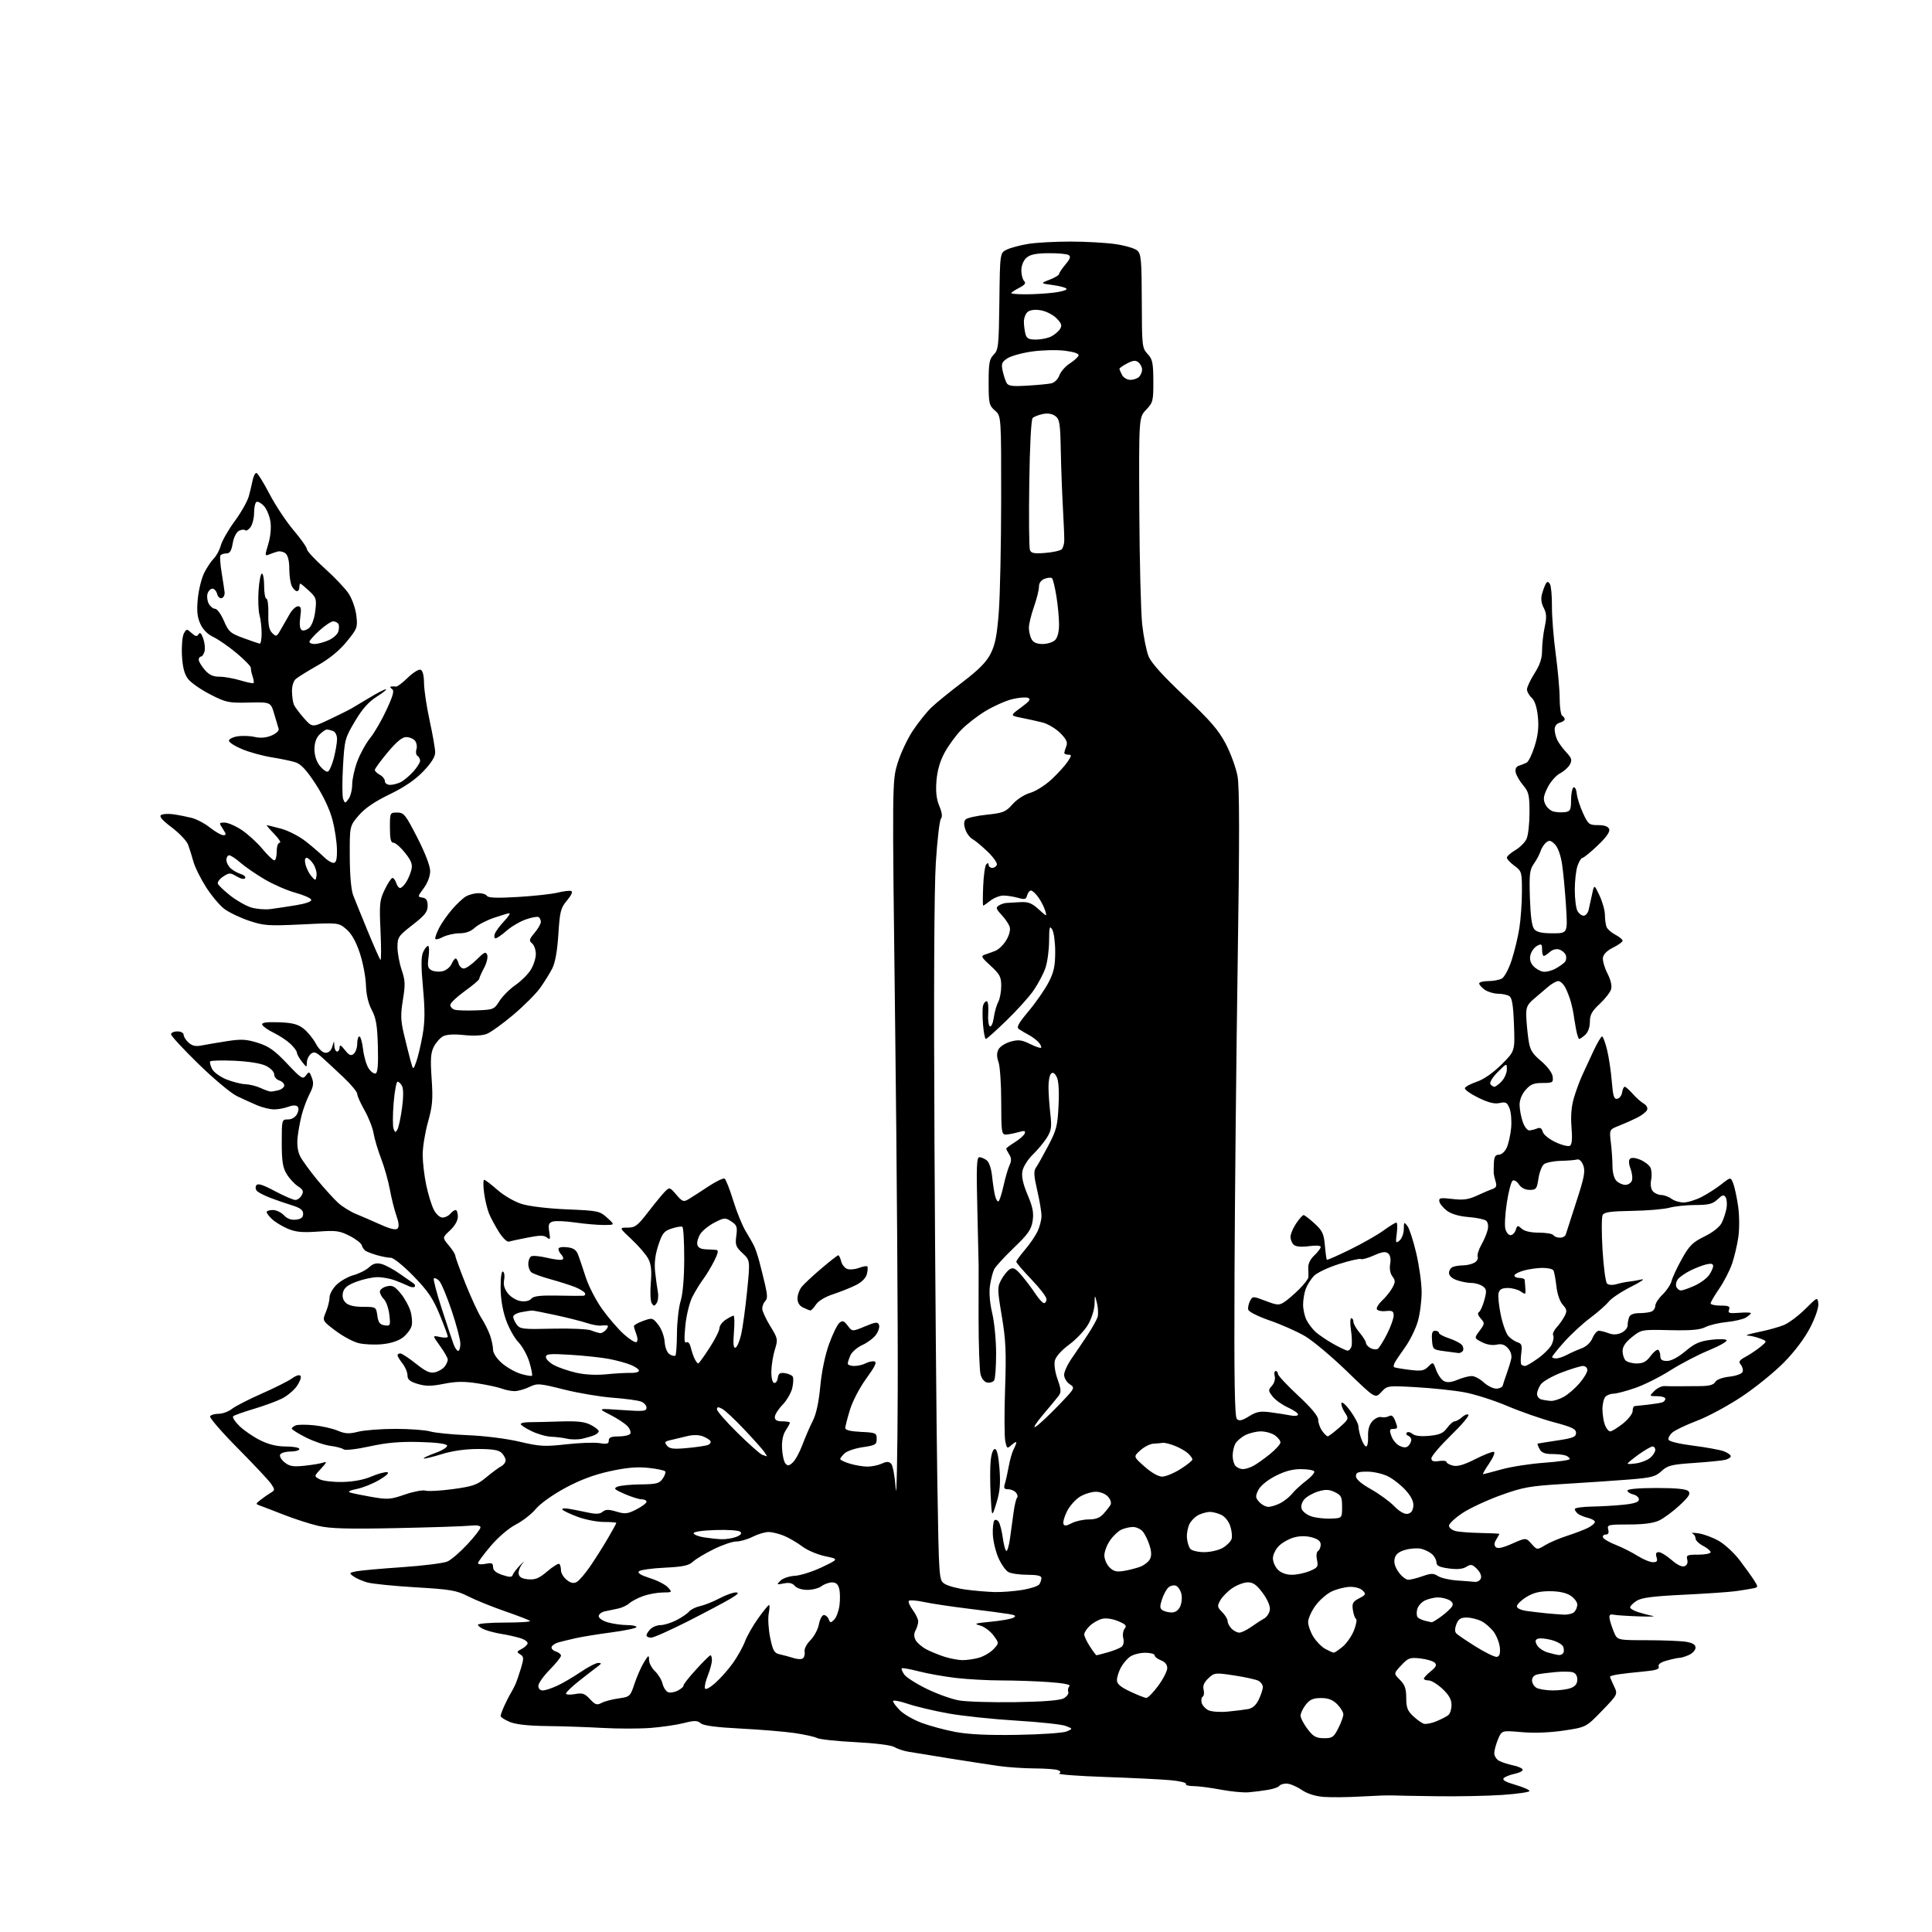 <?xml version="1.0" encoding="UTF-8" standalone="no"?>
<svg 
  version="1.1" 
  xmlns="http://www.w3.org/2000/svg" 
  xmlns:xlink="http://www.w3.org/1999/xlink" 
  xmlns:svg="http://www.w3.org/2000/svg"
  xmlns:rdf="http://www.w3.org/1999/02/22-rdf-syntax-ns#"
  xmlns:cc="http://creativecommons.org/ns#"
  xmlns:dc="http://purl.org/dc/elements/1.1/"
  viewBox="0 0 768 768"
  width="768"
  height="768"
>
<style>svg {background-color: white; }</style>"
<path stroke="none" fill="black" fill-rule="evenodd" d="M541.00,714.14C535.77,714.45 529.12,714.52 526.22,714.30C522.78,714.03 519.67,713.04 517.33,711.45C515.34,710.10 512.69,709.00 511.42,709.00C510.15,709.00 508.86,709.41 508.55,709.91C508.24,710.42 506.22,711.13 504.05,711.49C501.88,711.86 498.40,712.30 496.30,712.47C494.21,712.64 489.20,712.16 485.16,711.39C481.13,710.63 476.26,710.00 474.35,710.00C472.44,710.00 471.12,709.61 471.42,709.13C471.72,708.65 468.93,707.98 465.23,707.65C461.53,707.31 449.81,706.74 439.18,706.37C428.56,706.00 420.38,705.38 421.01,704.99C421.81,704.50 421.65,704.08 420.50,703.64C419.59,703.29 415.39,702.99 411.17,702.97C406.95,702.95 400.57,702.52 397.00,702.01C393.43,701.50 384.65,700.15 377.50,699.01C370.35,697.86 362.93,696.65 361.00,696.32C359.08,695.99 356.61,695.16 355.50,694.47C354.34,693.74 347.88,692.93 340.04,692.53C332.64,692.16 325.78,691.42 324.81,690.90C323.83,690.38 319.77,689.48 315.77,688.90C311.77,688.32 302.13,687.53 294.35,687.13C284.72,686.64 279.67,685.97 278.54,685.03C277.15,683.88 276.05,683.87 271.81,684.95C269.02,685.67 263.09,686.53 258.62,686.88C254.15,687.22 245.55,687.22 239.50,686.88C233.45,686.53 223.49,686.20 217.37,686.13C209.96,686.04 205.04,685.49 202.62,684.49C200.63,683.65 199.00,682.60 199.00,682.14C199.00,681.68 199.70,679.78 200.56,677.90C201.42,676.03 202.55,673.83 203.07,673.00C203.59,672.17 204.41,670.60 204.90,669.50C205.39,668.40 206.38,665.51 207.11,663.09C208.28,659.18 208.24,658.55 206.79,657.64C205.32,656.71 205.37,656.50 207.25,655.55C208.40,654.97 209.51,653.98 209.72,653.34C209.93,652.71 208.62,651.73 206.80,651.18C204.99,650.62 201.70,649.89 199.50,649.54C197.30,649.20 194.26,648.43 192.75,647.84C191.24,647.24 190.00,646.36 190.00,645.88C190.00,645.40 194.80,645.00 200.67,645.00C206.53,645.00 211.04,644.71 210.69,644.35C210.33,644.00 205.87,642.27 200.77,640.51C195.67,638.75 189.11,636.09 186.19,634.61C181.44,632.19 179.24,631.81 165.19,630.98C156.56,630.47 147.90,629.59 145.95,629.03C144.00,628.48 141.55,627.39 140.51,626.63C138.72,625.32 138.77,625.21 141.56,624.63C143.18,624.30 151.41,623.55 159.85,622.98C168.29,622.40 176.40,621.38 177.88,620.71C179.36,620.05 182.92,616.98 185.78,613.90C188.65,610.83 191.00,607.80 191.00,607.17C191.00,606.43 189.51,606.19 186.75,606.49C184.41,606.73 171.25,607.17 157.50,607.45C138.00,607.85 131.18,607.65 126.50,606.55C123.20,605.78 117.12,603.82 113.00,602.21C108.88,600.59 104.60,598.95 103.50,598.56C101.52,597.86 101.52,597.83 103.63,596.18C104.80,595.25 106.59,594.01 107.60,593.41C109.32,592.39 109.33,592.16 107.82,589.91C106.93,588.58 100.96,582.21 94.55,575.74C88.14,569.27 83.17,563.53 83.51,562.99C83.84,562.44 85.38,562.00 86.92,562.00C88.47,562.00 90.85,561.12 92.21,560.05C93.58,558.97 98.89,556.25 104.03,553.99C109.16,551.73 114.59,549.00 116.11,547.92C117.83,546.70 119.10,546.35 119.49,546.99C119.84,547.55 119.16,549.37 117.98,551.03C116.80,552.69 114.18,554.89 112.15,555.92C110.13,556.95 105.11,558.80 100.99,560.03C96.87,561.26 93.14,562.58 92.71,562.97C92.27,563.36 93.38,565.11 95.16,566.85C96.94,568.59 100.65,571.14 103.40,572.51C106.83,574.22 110.05,575.00 113.70,575.00C116.61,575.00 119.00,575.45 119.00,576.00C119.00,576.55 117.45,577.00 115.56,577.00C113.67,577.00 111.79,577.52 111.40,578.16C110.99,578.83 111.72,580.16 113.09,581.28C115.08,582.89 116.47,583.13 121.08,582.65C124.15,582.33 127.53,581.76 128.58,581.38C130.06,580.85 129.84,581.40 127.65,583.76C124.80,586.82 124.80,586.82 127.06,588.03C128.31,588.70 132.38,589.18 136.12,589.11C140.44,589.02 144.63,588.23 147.63,586.94C150.23,585.83 153.06,585.06 153.92,585.22C154.88,585.41 153.64,586.61 150.72,588.32C148.10,589.86 144.05,591.47 141.73,591.91C139.37,592.35 138.16,592.95 139.00,593.25C139.82,593.55 143.69,594.35 147.60,595.03C154.13,596.16 155.19,596.09 160.95,594.10C164.39,592.91 168.08,592.21 169.15,592.55C170.22,592.89 175.16,592.61 180.14,591.93C188.03,590.85 189.70,590.26 193.24,587.30C195.47,585.44 198.13,583.47 199.15,582.92C200.17,582.38 201.00,581.30 201.00,580.54C201.00,579.77 200.29,578.44 199.43,577.57C198.27,576.41 195.81,576.00 190.03,576.00C184.95,576.00 179.87,576.72 175.51,578.07C171.82,579.21 168.64,579.97 168.43,579.76C168.22,579.55 170.31,578.57 173.07,577.57C175.83,576.58 177.92,575.26 177.71,574.63C177.47,573.91 173.53,573.40 166.78,573.22C159.03,573.01 153.75,573.47 146.95,574.96C141.62,576.12 137.22,576.62 136.59,576.13C135.99,575.66 133.61,575.03 131.30,574.74C128.99,574.44 124.60,572.94 121.55,571.39C118.50,569.85 116.00,568.27 116.00,567.90C116.00,567.52 116.71,566.94 117.58,566.61C118.45,566.27 121.71,566.26 124.83,566.57C127.95,566.89 132.17,567.85 134.20,568.70C137.24,569.98 138.72,570.06 142.40,569.13C144.87,568.51 151.53,568.00 157.20,568.00C162.87,568.00 169.09,568.46 171.01,569.02C172.93,569.59 179.68,570.26 186.00,570.51C192.60,570.77 201.34,571.88 206.50,573.09C214.57,575.00 216.48,575.10 225.06,574.14C230.32,573.55 236.28,573.33 238.31,573.66C241.30,574.15 242.00,573.95 242.00,572.63C242.00,571.40 242.96,571.00 245.94,571.00C248.11,571.00 250.18,570.52 250.54,569.94C250.90,569.35 250.42,568.01 249.46,566.96C248.51,565.91 245.43,563.87 242.62,562.43C237.50,559.82 237.50,559.82 247.25,560.51C255.85,561.11 257.00,561.00 257.00,559.57C257.00,558.68 255.99,557.57 254.75,557.12C253.51,556.66 248.45,555.98 243.50,555.61C238.55,555.24 229.84,553.77 224.14,552.34C214.27,549.86 213.61,549.82 210.35,551.37C208.47,552.27 205.85,553.00 204.53,553.00C203.21,553.00 200.94,552.55 199.50,552.00C198.05,551.45 193.70,550.51 189.84,549.91C184.50,549.08 181.30,549.12 176.46,550.08C171.44,551.08 169.25,551.09 166.05,550.13C162.92,549.19 161.99,548.42 161.98,546.71C161.97,545.49 161.08,543.38 160.00,542.00C158.92,540.62 158.03,539.16 158.02,538.75C158.01,538.34 158.50,538.00 159.11,538.00C159.72,538.00 162.51,539.83 165.31,542.06C169.30,545.24 170.96,545.98 172.95,545.50C174.35,545.17 176.06,544.15 176.75,543.25C177.44,542.35 178.00,541.10 178.00,540.46C178.00,539.82 176.62,537.39 174.92,535.05C171.85,530.81 171.85,530.81 174.92,531.48C176.62,531.85 178.00,531.79 178.01,531.33C178.01,530.87 176.55,526.93 174.76,522.56C172.13,516.15 170.14,513.22 164.41,507.31C160.50,503.29 156.45,500.00 155.41,499.99C154.36,499.99 151.93,499.54 150.00,498.99C148.07,498.44 145.97,497.65 145.33,497.24C144.69,496.82 144.01,495.83 143.83,495.04C143.65,494.24 141.47,492.55 139.00,491.29C135.03,489.26 133.56,489.06 126.50,489.57C120.27,490.02 117.61,489.78 114.50,488.48C112.30,487.56 109.49,485.87 108.25,484.73C107.01,483.59 106.00,482.28 106.00,481.83C106.00,481.37 107.11,481.00 108.46,481.00C109.81,481.00 111.79,481.93 112.86,483.08C114.15,484.47 115.74,485.04 117.65,484.83C119.72,484.59 120.50,483.96 120.50,482.50C120.50,481.00 119.37,480.15 116.00,479.11C113.53,478.35 109.70,477.03 107.50,476.18C105.30,475.34 102.95,474.16 102.29,473.57C101.61,472.98 101.42,471.94 101.86,471.23C102.45,470.28 104.26,470.83 109.26,473.48C112.91,475.42 116.57,477.00 117.41,477.00C118.25,477.00 119.39,476.15 119.95,475.10C120.77,473.56 120.49,472.89 118.43,471.55C117.04,470.64 115.03,468.45 113.96,466.70C112.40,464.14 112.01,461.65 112.00,454.25C112.00,445.08 112.02,445.00 114.46,445.00C115.95,445.00 117.38,444.16 118.06,442.89C118.75,441.59 118.83,440.43 118.26,439.86C117.68,439.28 116.28,439.32 114.60,439.96C113.10,440.53 110.56,441.00 108.97,441.00C107.37,441.00 104.37,440.28 102.28,439.40C100.20,438.52 96.56,436.87 94.20,435.73C91.83,434.60 84.97,428.86 78.95,422.99C72.93,417.12 68.00,411.80 68.00,411.16C68.00,410.52 69.12,410.00 70.50,410.00C71.93,410.00 73.00,410.58 73.00,411.35C73.00,412.08 73.88,413.49 74.96,414.46C76.41,415.77 77.78,416.07 80.21,415.58C82.02,415.22 86.55,414.45 90.27,413.87C95.94,413.00 97.93,413.11 102.49,414.54C106.87,415.92 109.16,417.54 114.12,422.79C119.81,428.80 120.40,429.17 121.62,427.51C122.85,425.82 123.00,425.88 123.97,428.41C124.78,430.55 124.60,431.88 123.09,434.81C122.04,436.84 120.65,440.52 119.99,443.00C119.33,445.48 118.57,449.58 118.30,452.13C117.99,455.17 118.35,457.77 119.36,459.73C120.21,461.36 123.28,465.58 126.18,469.10C129.09,472.62 132.83,476.72 134.48,478.21C136.14,479.70 139.30,481.66 141.50,482.56C143.70,483.46 148.09,485.37 151.26,486.79C155.13,488.53 157.35,489.05 158.03,488.37C158.71,487.69 158.56,485.99 157.56,483.18C156.75,480.88 155.58,476.22 154.97,472.82C154.35,469.42 152.79,463.91 151.50,460.57C150.22,457.23 148.86,452.70 148.50,450.50C148.13,448.30 146.52,444.20 144.92,441.38C143.31,438.56 142.00,435.62 142.00,434.84C142.00,434.07 139.64,431.19 136.75,428.45C133.86,425.71 130.05,422.17 128.29,420.58C125.60,418.17 124.82,417.90 123.54,418.97C122.69,419.67 121.99,421.20 121.98,422.37C121.96,424.42 121.88,424.40 120.00,422.00C118.92,420.62 118.03,419.02 118.02,418.42C118.01,417.83 116.84,416.26 115.43,414.93C114.01,413.60 111.00,411.61 108.73,410.51C106.46,409.40 104.44,407.97 104.24,407.32C103.98,406.48 105.85,406.21 110.78,406.37C116.15,406.55 118.32,407.10 120.59,408.84C122.19,410.07 124.40,412.74 125.51,414.79C126.77,417.11 128.25,418.50 129.46,418.50C130.69,418.50 131.67,417.57 132.11,416.00C132.77,413.63 132.81,413.61 132.90,415.75C132.96,416.99 133.45,418.00 134.00,418.00C134.55,418.00 135.00,417.26 135.00,416.37C135.00,415.18 135.58,415.47 137.10,417.40C138.77,419.52 139.49,419.83 140.60,418.92C141.37,418.28 142.00,416.46 142.00,414.88C142.00,413.29 142.39,412.00 142.86,412.00C143.33,412.00 143.99,414.31 144.33,417.13C144.66,419.95 145.65,423.35 146.53,424.69C147.41,426.03 148.66,426.94 149.31,426.71C150.15,426.42 150.41,423.25 150.21,415.90C149.98,407.59 149.49,404.70 147.79,401.50C146.40,398.90 145.59,395.39 145.46,391.50C145.35,388.20 144.24,382.44 142.98,378.71C141.44,374.13 139.70,371.08 137.63,369.34C134.57,366.76 134.57,366.76 120.00,367.47C106.63,368.11 104.91,367.99 98.97,366.00C95.41,364.81 90.99,362.68 89.14,361.28C87.29,359.88 84.02,355.98 81.88,352.61C79.74,349.25 77.48,344.70 76.88,342.50C76.27,340.30 75.33,337.28 74.78,335.79C74.24,334.30 71.31,331.21 68.28,328.92C64.42,326.00 63.15,324.52 64.05,323.97C64.75,323.53 66.94,323.41 68.91,323.69C70.89,323.97 74.13,324.61 76.12,325.10C78.10,325.60 81.43,327.35 83.50,329.00C85.58,330.65 87.94,332.00 88.75,332.00C90.01,332.00 89.99,331.63 88.59,329.50C87.00,327.08 87.03,327.00 89.31,327.00C90.60,327.00 93.65,328.32 96.08,329.94C98.51,331.55 102.21,334.93 104.30,337.44C106.39,339.95 108.53,342.00 109.05,342.00C109.57,342.00 110.00,340.43 110.00,338.50C110.00,336.45 110.50,335.00 111.20,335.00C111.85,335.00 110.87,333.43 109.00,331.50C107.13,329.57 105.81,328.01 106.05,328.01C106.30,328.02 108.84,328.65 111.71,329.41C114.64,330.19 119.01,332.46 121.71,334.59C124.34,336.68 127.53,339.43 128.79,340.70C130.05,341.96 131.74,343.00 132.54,343.00C133.64,343.00 133.99,341.71 133.94,337.75C133.91,334.86 133.11,329.53 132.16,325.90C131.09,321.79 128.56,316.42 125.47,311.66C121.88,306.15 119.66,303.75 117.50,303.04C115.85,302.51 111.62,301.62 108.09,301.06C104.57,300.51 99.28,299.06 96.34,297.85C93.40,296.63 91.00,295.10 91.00,294.45C91.00,293.79 92.53,293.01 94.39,292.71C96.26,292.41 99.35,292.51 101.26,292.95C103.56,293.47 105.82,293.28 107.94,292.38C109.71,291.64 110.98,290.46 110.78,289.77C110.57,289.07 109.77,286.38 109.00,283.79C107.61,279.08 107.61,279.08 98.93,279.28C90.80,279.47 89.84,279.26 83.47,275.99C79.73,274.07 75.77,271.28 74.67,269.79C73.27,267.89 72.57,265.11 72.33,260.49C72.14,256.86 72.48,252.98 73.07,251.86C74.12,249.91 74.23,249.90 76.14,251.63C77.71,253.05 78.29,253.15 78.93,252.11C79.50,251.19 80.04,251.69 80.79,253.84C81.37,255.50 81.61,257.79 81.31,258.93C81.01,260.07 80.37,261.00 79.88,261.00C79.40,261.00 79.00,261.56 79.00,262.25C79.00,262.94 80.07,264.74 81.37,266.25C83.10,268.27 84.66,269.00 87.21,269.00C89.12,269.00 92.87,269.66 95.54,270.46C98.22,271.27 100.58,271.75 100.79,271.54C101.01,271.33 100.83,270.10 100.40,268.83C99.96,267.55 99.66,266.05 99.73,265.50C99.80,264.95 97.30,262.36 94.18,259.74C91.06,257.12 86.86,254.20 84.85,253.24C82.47,252.11 80.64,250.24 79.60,247.91C78.39,245.21 78.16,242.73 78.64,237.91C78.99,234.38 80.14,229.79 81.18,227.71C82.23,225.62 83.94,223.06 84.98,222.02C86.02,220.98 87.29,218.61 87.80,216.74C88.32,214.88 90.82,210.54 93.36,207.09C95.90,203.64 98.41,199.17 98.94,197.16C99.47,195.15 100.16,192.26 100.47,190.75C100.78,189.24 101.43,188.00 101.91,188.00C102.39,188.00 104.70,191.70 107.06,196.23C109.42,200.76 113.74,207.29 116.67,210.75C119.60,214.20 122.00,217.60 122.00,218.31C122.00,219.02 125.18,222.44 129.07,225.92C132.96,229.40 137.24,233.92 138.60,235.97C139.96,238.03 141.32,241.90 141.65,244.66C142.21,249.42 142.04,249.87 137.82,255.05C134.92,258.61 130.98,261.84 126.32,264.48C122.43,266.69 118.51,269.12 117.62,269.87C116.64,270.70 116.03,272.69 116.07,274.87C116.11,276.87 116.45,279.22 116.82,280.11C117.19,280.99 118.99,283.40 120.81,285.47C124.13,289.21 124.13,289.21 130.81,286.05C134.49,284.31 138.40,282.37 139.50,281.75C140.60,281.12 143.95,279.12 146.94,277.31C149.93,275.49 152.83,274.00 153.39,274.00C153.94,274.00 152.32,275.31 149.79,276.92C146.52,278.99 143.99,281.84 141.08,286.75C137.12,293.42 136.95,294.06 136.34,304.73C135.99,310.81 136.03,316.63 136.42,317.65C137.12,319.43 137.19,319.43 138.57,317.56C139.36,316.49 140.00,313.92 140.00,311.85C140.00,309.77 140.92,305.62 142.04,302.63C143.16,299.63 145.47,295.45 147.17,293.34C148.88,291.23 151.81,286.16 153.68,282.09C156.34,276.32 156.81,274.50 155.80,273.85C155.08,273.40 154.95,272.97 155.50,272.90C156.05,272.82 156.91,272.84 157.40,272.93C157.90,273.03 160.00,271.45 162.06,269.44C164.13,267.42 166.42,265.97 167.16,266.22C168.03,266.51 168.52,268.41 168.56,271.58C168.59,274.29 169.60,281.00 170.80,286.50C172.00,292.00 172.99,297.67 172.99,299.09C173.00,300.83 171.44,303.32 168.25,306.64C165.03,310.00 160.72,312.94 154.84,315.78C148.89,318.66 145.06,321.28 142.59,324.16C139.00,328.36 139.00,328.36 139.04,340.43C139.07,348.09 139.58,353.78 140.44,356.00C141.19,357.93 143.79,364.33 146.22,370.24C148.65,376.14 150.91,381.24 151.23,381.56C151.55,381.89 151.57,376.77 151.27,370.19C150.76,359.21 150.90,357.84 152.95,353.61C154.17,351.07 155.56,349.00 156.02,349.00C156.49,349.00 157.15,349.90 157.50,351.00C157.85,352.10 158.54,353.00 159.04,353.00C159.54,353.00 160.61,351.99 161.41,350.75C162.21,349.51 163.17,347.27 163.53,345.77C164.06,343.62 163.54,342.20 161.02,339.02C159.27,336.81 157.19,335.00 156.42,335.00C155.35,335.00 155.00,333.51 155.00,329.00C155.00,323.05 155.02,323.00 157.89,323.00C160.55,323.00 161.20,323.82 165.89,332.98C169.01,339.07 171.00,344.26 171.00,346.29C171.00,348.28 169.98,350.99 168.45,353.06C165.97,356.41 165.95,356.51 167.95,356.82C169.48,357.06 170.00,357.89 170.00,360.07C170.00,362.47 168.91,363.85 164.00,367.66C158.37,372.03 158.00,372.58 158.00,376.48C158.00,378.77 158.75,382.84 159.66,385.52C161.08,389.70 161.16,391.41 160.16,397.45C159.21,403.28 159.27,405.62 160.54,411.00C161.39,414.57 162.57,419.30 163.16,421.50C164.25,425.50 164.25,425.50 165.50,421.98C166.18,420.04 167.30,415.32 167.98,411.48C168.93,406.14 168.97,401.73 168.15,392.72C167.36,384.06 167.37,380.29 168.20,378.47C168.81,377.11 169.69,376.00 170.14,376.00C170.59,376.00 170.69,377.98 170.36,380.40C169.86,384.06 170.07,384.96 171.63,385.74C172.66,386.26 174.62,386.40 176.00,386.06C177.38,385.72 178.94,384.44 179.49,383.22C180.03,382.00 180.77,381.00 181.12,381.00C181.48,381.00 182.00,381.90 182.29,383.00C182.58,384.10 183.51,385.00 184.37,385.00C185.23,385.00 187.53,383.40 189.48,381.45C192.47,378.46 193.13,378.17 193.67,379.58C194.02,380.51 193.46,382.85 192.41,384.80C191.36,386.75 190.50,388.69 190.50,389.11C190.50,389.53 187.91,391.73 184.75,393.99C181.59,396.26 179.00,398.73 179.00,399.49C179.00,400.25 179.79,401.10 180.75,401.38C181.71,401.67 185.62,401.78 189.43,401.64C196.14,401.39 196.43,401.27 198.55,397.91C199.76,396.01 202.60,393.16 204.88,391.59C207.15,390.01 209.91,387.27 211.00,385.49C212.10,383.72 213.00,380.91 213.00,379.25C213.00,377.60 212.33,375.69 211.51,375.01C210.21,373.93 210.34,373.39 212.51,370.81C213.88,369.18 215.00,367.23 215.00,366.48C215.00,365.73 214.60,364.87 214.11,364.57C213.62,364.26 211.31,364.68 208.99,365.50C206.67,366.32 203.23,368.34 201.35,370.00C199.47,371.65 197.51,373.00 197.00,373.00C196.48,373.00 196.34,372.21 196.68,371.25C197.01,370.29 198.66,368.04 200.34,366.25C202.02,364.46 202.97,363.01 202.45,363.03C201.93,363.05 199.12,363.89 196.22,364.89C193.31,365.89 189.91,367.68 188.65,368.86C187.16,370.26 185.08,371.00 182.64,371.00C180.58,371.00 177.57,371.69 175.95,372.53C174.12,373.47 173.00,373.64 173.00,372.98C173.00,372.38 173.74,370.46 174.65,368.70C175.55,366.94 177.83,363.70 179.70,361.51C181.58,359.31 184.10,356.96 185.30,356.29C186.51,355.62 188.71,355.05 190.19,355.04C191.67,355.02 193.20,355.51 193.58,356.13C194.07,356.93 197.67,357.05 205.89,356.56C212.27,356.18 219.39,355.40 221.69,354.83C223.99,354.26 226.41,353.97 227.05,354.18C227.78,354.43 227.16,355.84 225.42,357.91C222.88,360.93 222.55,362.22 221.96,371.38C221.53,378.06 220.70,382.69 219.52,385.00C218.53,386.93 216.37,390.40 214.72,392.72C213.06,395.04 208.24,399.86 204.01,403.43C199.77,407.01 195.01,410.42 193.44,411.02C191.72,411.68 188.11,411.85 184.41,411.45C180.49,411.03 177.48,411.21 176.14,411.93C174.97,412.55 173.32,414.41 172.47,416.06C171.22,418.48 171.04,420.98 171.58,428.78C172.15,437.01 171.92,439.66 170.12,446.06C168.96,450.22 168.01,456.07 168.02,459.06C168.03,462.05 168.67,467.50 169.45,471.16C170.22,474.83 171.58,479.22 172.46,480.91C173.37,482.68 174.85,484.00 175.90,484.00C176.92,484.00 178.32,483.32 179.00,482.50C179.68,481.68 180.64,481.00 181.12,481.00C181.61,481.00 182.00,482.17 182.00,483.60C182.00,485.21 180.83,487.29 178.90,489.09C175.81,491.98 175.81,491.98 178.40,495.07C179.83,496.76 181.00,498.61 181.00,499.18C181.00,499.74 182.83,504.77 185.07,510.35C187.30,515.93 190.15,522.08 191.40,524.00C192.64,525.92 194.19,529.03 194.83,530.90C195.47,532.77 196.00,535.31 196.00,536.55C196.00,537.86 197.45,540.06 199.48,541.85C201.40,543.53 204.78,545.45 206.99,546.12C209.20,546.78 211.22,547.11 211.47,546.86C211.72,546.61 211.26,544.19 210.44,541.48C209.63,538.77 207.66,535.19 206.06,533.53C204.46,531.86 202.22,527.82 201.08,524.53C199.76,520.74 199.00,516.07 199.00,511.73C199.00,507.57 199.38,505.12 199.97,505.48C200.50,505.81 200.69,507.30 200.39,508.80C200.02,510.67 200.49,512.36 201.90,514.15C203.06,515.62 205.30,516.96 207.00,517.21C208.87,517.49 210.49,517.12 211.20,516.25C212.07,515.21 214.71,514.89 221.44,515.02C226.42,515.11 231.09,515.15 231.81,515.09C232.53,515.04 232.84,514.54 232.49,513.98C232.15,513.43 230.43,512.38 228.68,511.66C226.93,510.95 222.57,509.56 219.00,508.57C215.43,507.59 211.94,506.33 211.25,505.77C210.56,505.21 210.00,503.71 210.00,502.44C210.00,501.16 210.50,499.81 211.12,499.43C211.73,499.05 214.66,499.32 217.62,500.03C220.59,500.74 223.32,501.02 223.69,500.64C224.06,500.27 223.83,499.43 223.18,498.78C222.53,498.13 222.00,497.11 222.00,496.50C222.00,495.84 223.36,495.56 225.42,495.80C228.02,496.10 229.08,496.84 229.84,498.85C230.39,500.31 231.75,504.34 232.87,507.81C233.99,511.28 236.91,516.93 239.36,520.36C241.81,523.79 245.68,528.28 247.95,530.33C250.22,532.39 252.50,533.81 253.00,533.50C253.56,533.15 253.54,531.93 252.96,530.40C252.43,529.01 252.00,527.54 252.00,527.14C252.00,526.73 253.66,525.80 255.69,525.07C259.25,523.78 259.46,523.83 261.64,526.57C262.91,528.17 264.04,531.14 264.20,533.36C264.38,535.73 265.18,537.72 266.20,538.36C267.14,538.95 268.16,539.17 268.48,538.86C268.79,538.54 269.07,534.57 269.10,530.04C269.13,525.50 269.79,519.70 270.57,517.15C271.45,514.25 271.98,507.91 271.99,500.31C272.00,493.60 271.66,487.92 271.25,487.67C270.84,487.42 268.93,487.73 267.00,488.36C263.96,489.35 263.26,490.22 261.69,495.00C260.45,498.77 260.05,502.09 260.42,505.55C260.72,508.33 261.21,511.93 261.51,513.55C261.81,515.17 261.59,517.17 261.03,518.00C260.14,519.30 259.88,519.31 259.07,518.06C258.56,517.27 258.40,513.65 258.70,510.01C259.11,505.13 258.85,502.62 257.72,500.42C256.87,498.78 253.90,495.31 251.13,492.72C246.09,488.00 246.09,488.00 249.48,488.00C252.47,488.00 253.46,487.25 257.69,481.75C260.34,478.31 263.33,474.67 264.35,473.65C266.14,471.86 266.27,471.89 268.85,474.91C271.20,477.67 271.74,477.87 273.62,476.76C274.79,476.07 278.31,473.80 281.43,471.73C284.56,469.65 287.53,468.21 288.04,468.52C288.55,468.84 290.10,472.79 291.49,477.30C292.88,481.81 295.12,487.30 296.47,489.50C297.83,491.70 299.35,494.40 299.86,495.50C300.37,496.60 301.27,499.30 301.85,501.50C302.44,503.70 303.47,507.87 304.15,510.76C305.10,514.83 305.11,516.29 304.19,517.21C303.54,517.86 303.00,519.20 303.00,520.18C303.00,521.17 304.43,524.29 306.17,527.12C309.20,532.05 309.28,532.45 308.05,536.39C307.33,538.65 306.70,542.48 306.63,544.91C306.55,547.49 306.99,549.48 307.67,549.72C308.32,549.94 308.99,549.08 309.17,547.81C309.43,545.98 310.02,545.57 312.00,545.85C313.38,546.05 314.78,546.66 315.12,547.20C315.46,547.75 315.39,549.79 314.95,551.72C314.51,553.66 312.77,556.67 311.08,558.42C309.38,560.17 308.00,562.36 308.00,563.30C308.00,564.52 308.84,565.00 311.00,565.00C312.65,565.00 314.00,565.24 314.00,565.54C314.00,565.83 313.24,567.23 312.32,568.64C311.23,570.30 310.72,572.83 310.88,575.82C311.01,578.36 311.60,581.02 312.20,581.74C313.09,582.81 313.63,582.74 315.12,581.39C316.13,580.48 317.87,577.29 318.98,574.32C320.10,571.34 321.94,567.07 323.09,564.82C324.46,562.14 325.48,557.42 326.07,551.12C326.61,545.29 327.98,538.67 329.56,534.30C330.99,530.35 332.84,526.54 333.68,525.85C334.93,524.81 335.50,525.01 336.98,526.98C338.78,529.36 338.78,529.36 343.82,527.27C348.12,525.48 348.93,525.39 349.42,526.65C349.73,527.47 349.20,529.23 348.24,530.56C347.29,531.89 344.85,533.73 342.84,534.64C340.83,535.56 338.69,537.38 338.09,538.70C337.49,540.02 337.00,541.52 337.00,542.05C337.00,542.57 338.15,543.00 339.57,543.00C340.98,543.00 343.03,542.52 344.12,541.94C345.21,541.35 346.78,541.01 347.60,541.19C348.69,541.42 347.84,543.21 344.39,547.94C341.73,551.59 338.91,557.00 337.86,560.44C336.84,563.77 336.01,567.04 336.01,567.70C336.00,568.48 338.21,569.01 342.25,569.20C348.16,569.48 348.50,569.63 348.50,571.99C348.50,574.23 347.98,574.55 343.06,575.26C340.06,575.69 336.80,576.78 335.81,577.67C334.81,578.57 334.00,579.62 334.00,580.00C334.00,580.37 335.74,581.20 337.87,581.84C339.99,582.48 343.12,583.00 344.82,583.00C346.52,583.00 349.06,582.47 350.48,581.83C352.46,580.92 353.33,580.93 354.25,581.85C354.91,582.51 355.73,586.98 356.07,591.78C356.41,596.57 356.76,579.12 356.86,553.00C356.96,526.88 356.50,461.62 355.84,408.00C354.64,310.50 354.64,310.50 356.81,303.38C358.00,299.46 360.75,293.61 362.92,290.38C365.08,287.15 368.35,283.06 370.18,281.29C372.01,279.53 377.53,275.03 382.45,271.29C388.99,266.33 392.03,263.26 393.76,259.91C395.59,256.33 396.31,252.68 397.03,243.41C397.54,236.86 397.96,216.62 397.98,198.43C398.00,165.36 398.00,165.36 395.50,163.19C393.18,161.17 393.00,160.37 393.00,152.01C393.00,144.31 393.29,142.71 395.02,140.98C396.88,139.12 397.05,137.51 397.27,119.75C397.50,100.53 397.50,100.53 400.24,99.21C401.75,98.49 405.58,97.47 408.74,96.95C411.91,96.44 419.45,96.02 425.50,96.03C431.55,96.03 439.63,96.49 443.45,97.04C447.27,97.60 451.17,98.75 452.11,99.60C453.61,100.96 453.83,103.49 453.88,119.72C453.92,137.58 454.01,138.38 456.18,140.69C458.14,142.78 458.43,144.18 458.47,151.47C458.50,159.38 458.33,160.03 455.61,162.88C452.72,165.91 452.72,165.91 452.89,202.70C452.99,222.94 453.51,243.44 454.04,248.26C454.58,253.07 455.71,258.75 456.56,260.86C457.60,263.47 462.25,268.63 470.89,276.78C481.12,286.44 484.38,290.20 487.25,295.67C489.21,299.43 491.32,305.20 491.93,308.50C492.73,312.85 492.75,333.24 492.00,382.50C491.44,419.90 490.87,475.79 490.74,506.70C490.56,548.73 490.80,563.19 491.68,564.07C492.58,564.98 493.70,564.73 496.49,563.01C499.54,561.12 500.95,560.87 505.20,561.43C508.00,561.80 511.57,562.36 513.14,562.68C514.72,562.99 516.00,562.81 516.00,562.28C516.00,561.74 514.17,560.48 511.93,559.47C509.69,558.46 506.98,556.52 505.91,555.16C504.11,552.86 504.08,552.56 505.61,550.88C506.54,549.85 507.02,548.18 506.72,547.03C506.43,545.91 506.60,545.00 507.09,545.00C507.59,545.00 508.00,545.52 508.00,546.15C508.00,546.79 511.60,550.65 516.00,554.74C521.30,559.67 524.00,562.91 524.00,564.36C524.00,565.57 524.70,567.56 525.56,568.78C526.41,570.00 527.43,570.98 527.81,570.96C528.19,570.94 530.25,569.37 532.38,567.49C536.22,564.10 536.25,564.03 534.57,561.47C533.64,560.04 533.05,558.35 533.26,557.71C533.48,557.07 535.08,558.51 536.83,560.92C538.57,563.33 540.00,566.07 540.00,567.00C540.00,567.94 540.49,570.12 541.10,571.85C541.70,573.58 542.60,575.00 543.09,575.00C543.58,575.00 543.92,573.20 543.83,571.01C543.72,568.34 544.29,566.33 545.55,564.95C546.58,563.81 548.16,563.07 549.07,563.31C549.97,563.54 551.37,563.37 552.16,562.93C553.21,562.34 553.91,562.92 554.72,565.06C555.70,567.66 555.61,568.00 553.97,568.00C552.35,568.00 552.24,568.38 553.10,570.86C553.65,572.44 555.15,574.20 556.43,574.78C558.10,575.55 559.07,575.53 559.88,574.72C560.49,574.11 561.00,573.05 561.00,572.38C561.00,571.71 560.44,570.97 559.75,570.72C559.06,570.47 558.83,569.92 559.23,569.49C559.63,569.07 560.64,569.29 561.48,569.98C562.48,570.81 564.80,571.08 568.17,570.76C572.27,570.36 573.73,569.72 575.25,567.63C576.30,566.18 577.66,565.00 578.25,565.00C578.85,565.00 580.17,564.25 581.18,563.34C582.19,562.43 583.33,562.00 583.73,562.39C584.12,562.79 580.97,566.50 576.72,570.63C572.47,574.77 569.00,578.85 569.00,579.69C569.00,580.83 569.78,581.11 572.00,580.79C573.65,580.54 575.00,580.71 575.00,581.15C575.00,581.60 576.15,582.25 577.55,582.60C579.37,583.06 581.95,582.31 586.48,580.01C589.98,578.24 593.30,576.94 593.85,577.14C594.41,577.34 593.56,579.41 591.96,581.75C590.36,584.09 589.27,586.00 589.54,586.00C589.81,586.00 593.13,585.14 596.93,584.09C600.73,583.03 608.38,581.85 613.92,581.46C619.46,581.06 624.00,580.40 624.00,579.98C624.00,579.56 623.29,578.94 622.42,578.61C621.55,578.27 619.09,578.00 616.95,578.00C614.09,578.00 612.79,577.47 612.00,576.00C611.41,574.90 611.06,573.94 611.21,573.87C611.37,573.80 614.88,573.24 619.00,572.62C625.31,571.68 626.50,571.20 626.50,569.60C626.50,568.05 624.86,567.26 617.69,565.36C612.84,564.07 604.51,561.17 599.19,558.91C593.86,556.65 586.15,554.19 582.05,553.45C577.95,552.70 569.40,551.80 563.05,551.44C551.51,550.78 551.50,550.78 549.08,553.38C546.66,555.99 546.66,555.99 535.57,545.25C529.47,539.34 521.91,532.99 518.77,531.14C515.62,529.30 509.33,526.50 504.78,524.93C500.02,523.28 496.37,521.44 496.19,520.59C496.01,519.77 496.35,518.22 496.92,517.14C497.97,515.20 498.01,515.20 503.10,517.13C507.78,518.91 508.44,518.94 510.59,517.54C511.88,516.69 514.53,514.40 516.47,512.46C518.41,510.52 520.05,508.39 520.11,507.72C520.16,507.05 520.14,505.36 520.05,503.97C519.96,502.41 520.87,500.53 522.45,499.05C523.85,497.73 525.00,496.22 525.00,495.69C525.00,495.12 523.10,494.99 520.35,495.37C517.46,495.76 515.20,495.58 514.35,494.88C513.61,494.26 513.00,492.83 513.00,491.69C513.00,490.55 514.01,488.14 515.25,486.32C516.49,484.50 517.81,483.01 518.19,483.01C518.58,483.00 520.53,484.51 522.54,486.34C525.68,489.22 526.26,490.45 526.66,495.08C526.92,498.04 527.27,500.61 527.44,500.78C527.61,500.95 531.75,499.13 536.63,496.73C541.51,494.34 547.48,490.94 549.90,489.19C552.32,487.44 554.64,486.00 555.05,486.00C555.47,486.00 555.55,487.91 555.24,490.25C554.73,494.13 554.82,494.38 556.34,493.13C557.25,492.37 558.01,490.35 558.03,488.63C558.06,485.72 558.16,485.63 559.48,487.36C560.25,488.39 561.83,493.24 562.98,498.15C564.13,503.05 565.10,509.95 565.12,513.48C565.15,517.01 564.46,522.34 563.59,525.33C562.72,528.32 560.43,532.95 558.50,535.63C556.57,538.31 554.71,541.08 554.37,541.79C554.03,542.50 553.92,543.25 554.13,543.45C554.33,543.64 557.04,544.12 560.15,544.51C564.99,545.11 566.07,544.93 567.75,543.25C569.69,541.31 569.71,541.32 570.92,544.65C571.58,546.49 572.96,548.44 573.97,548.99C575.27,549.68 576.87,549.53 579.38,548.49C581.33,547.67 583.87,547.00 585.01,547.00C586.15,547.00 588.30,548.12 589.78,549.50C591.27,550.87 593.51,552.00 594.77,552.00C596.03,552.00 597.21,551.44 597.38,550.75C597.55,550.06 598.26,547.92 598.95,546.00C599.64,544.08 600.44,541.47 600.72,540.21C601.05,538.81 600.55,537.16 599.43,535.93C598.11,534.47 596.88,534.09 594.88,534.53C593.23,534.89 590.92,534.49 589.07,533.53C585.98,531.94 585.98,531.94 588.17,528.99C590.24,526.18 590.26,525.95 588.61,524.12C587.51,522.90 587.25,521.96 587.91,521.56C588.48,521.20 589.45,519.05 590.06,516.76C591.04,513.13 590.96,512.44 589.40,511.30C588.42,510.59 586.42,510.00 584.96,510.00C583.50,510.00 580.88,509.51 579.15,508.90C577.19,508.22 576.00,507.12 576.00,506.01C576.00,505.02 576.71,503.94 577.58,503.61C578.45,503.27 580.28,503.00 581.65,503.00C583.01,503.00 584.99,502.54 586.03,501.98C587.07,501.43 587.69,500.37 587.41,499.63C587.13,498.89 587.77,496.76 588.83,494.89C589.90,493.03 591.04,490.31 591.37,488.86C591.74,487.28 591.48,485.83 590.74,485.24C590.06,484.69 586.89,484.04 583.71,483.79C580.04,483.50 576.92,482.59 575.21,481.31C573.72,480.20 572.35,478.54 572.17,477.63C571.89,476.18 572.55,476.05 577.34,476.61C581.71,477.12 583.73,476.84 587.17,475.25C589.55,474.14 592.34,472.96 593.36,472.61C594.75,472.14 595.05,471.41 594.55,469.74C594.18,468.51 593.83,467.05 593.78,466.50C593.73,465.95 593.76,464.04 593.84,462.25C593.96,459.82 594.46,459.00 595.84,459.00C596.88,459.00 598.23,457.80 598.93,456.25C599.63,454.74 600.42,451.25 600.69,448.50C600.96,445.75 600.69,442.23 600.09,440.67C599.14,438.22 598.61,437.93 596.12,438.47C594.07,438.92 591.65,438.32 587.62,436.34C584.51,434.82 582.13,433.11 582.31,432.54C582.49,431.97 584.64,430.82 587.07,430.00C589.82,429.07 593.53,426.48 596.86,423.17C602.22,417.85 602.22,417.85 601.83,407.37C601.54,399.55 601.07,396.66 599.97,395.96C599.16,395.45 597.14,395.02 595.47,395.02C593.81,395.01 591.44,394.30 590.22,393.44C589.00,392.59 588.00,391.46 588.00,390.94C588.00,390.42 589.60,390.00 591.57,390.00C593.53,390.00 595.96,389.55 596.98,389.01C598.01,388.46 599.74,385.23 600.88,381.76C602.01,378.32 603.40,372.57 603.96,369.00C604.52,365.43 604.99,358.87 604.99,354.44C605.00,346.64 604.90,346.30 602.00,344.16C600.35,342.94 599.00,341.49 599.00,340.94C599.00,340.38 600.50,339.05 602.34,337.96C604.18,336.88 606.21,334.85 606.84,333.45C607.48,332.05 608.00,327.36 608.00,323.03C608.00,316.05 607.71,314.81 605.45,312.13C604.05,310.46 602.72,308.15 602.50,307.00C602.24,305.65 602.70,304.71 603.80,304.38C604.73,304.09 606.12,303.54 606.87,303.15C607.63,302.76 609.07,299.77 610.08,296.50C611.41,292.19 611.76,288.96 611.32,284.80C610.93,281.06 610.07,278.47 608.86,277.37C607.84,276.45 607.00,274.95 607.00,274.04C607.00,273.13 608.35,270.26 610.00,267.66C612.17,264.25 613.00,261.70 613.00,258.51C613.00,256.09 613.47,251.91 614.04,249.24C614.87,245.40 614.78,243.81 613.64,241.60C612.65,239.70 612.45,237.91 613.02,235.94C613.47,234.36 614.16,232.55 614.55,231.93C615.05,231.11 615.49,231.17 616.11,232.14C616.59,232.89 616.95,236.88 616.92,241.00C616.89,245.12 617.57,253.68 618.43,260.00C619.28,266.32 619.99,274.29 619.99,277.69C620.00,281.10 620.45,284.16 621.00,284.50C621.55,284.84 622.00,285.49 622.00,285.94C622.00,286.40 621.10,287.00 620.00,287.29C618.78,287.61 618.00,288.65 618.00,289.97C618.00,291.16 618.50,293.11 619.12,294.32C619.74,295.52 621.35,297.69 622.71,299.15C624.77,301.36 624.99,302.14 624.06,303.89C623.44,305.04 621.66,306.64 620.09,307.45C618.53,308.26 616.32,310.79 615.19,313.07C613.54,316.42 613.35,317.68 614.24,319.63C614.85,320.96 616.34,322.30 617.57,322.61C618.79,322.91 620.85,323.02 622.15,322.83C624.22,322.54 624.50,321.96 624.52,318.00C624.53,315.52 624.98,313.27 625.52,313.00C626.06,312.73 626.63,313.85 626.79,315.50C626.95,317.15 628.07,320.64 629.28,323.25C631.33,327.70 631.71,328.00 635.27,328.00C637.80,328.00 639.26,328.52 639.67,329.58C640.07,330.64 638.57,332.78 635.11,336.08C632.28,338.79 629.56,341.00 629.07,341.00C628.59,341.00 627.70,342.42 627.10,344.15C626.49,345.88 626.00,350.19 626.00,353.71C626.00,357.24 626.47,361.00 627.04,362.07C627.60,363.13 628.72,364.00 629.52,364.00C630.31,364.00 631.20,362.99 631.49,361.75C631.77,360.51 632.39,357.70 632.87,355.50C633.72,351.50 633.72,351.50 635.84,356.00C637.00,358.48 637.97,361.93 637.98,363.67C637.99,365.41 638.28,367.56 638.62,368.46C638.96,369.35 640.54,370.74 642.12,371.56C643.70,372.38 645.00,373.45 645.00,373.94C645.00,374.43 643.31,375.66 641.25,376.67C638.91,377.81 637.38,379.32 637.19,380.67C637.02,381.87 637.83,384.71 638.99,386.98C640.34,389.62 640.85,391.91 640.42,393.31C640.04,394.51 637.99,397.12 635.87,399.10C632.80,401.95 632.00,403.42 632.00,406.19C632.00,408.31 631.28,410.34 630.17,411.35C629.17,412.26 628.08,413.00 627.76,413.00C627.44,413.00 626.84,411.09 626.43,408.75C626.02,406.41 625.59,403.82 625.49,403.00C625.38,402.18 624.94,400.15 624.50,398.50C624.07,396.85 623.10,394.26 622.33,392.75C621.57,391.24 620.28,390.00 619.47,390.00C618.65,390.00 616.75,391.07 615.24,392.39C613.73,393.70 611.17,395.89 609.55,397.25C607.18,399.26 606.62,400.49 606.70,403.62C606.75,405.75 607.12,409.88 607.52,412.78C608.16,417.37 608.83,418.56 612.60,421.78C615.19,424.00 617.05,426.51 617.22,428.00C617.48,430.33 617.20,430.50 613.16,430.50C609.65,430.50 608.37,431.03 606.41,433.31C604.90,435.06 604.02,437.31 604.06,439.31C604.09,441.06 604.66,444.07 605.33,446.00C606.03,448.02 607.18,449.44 608.03,449.36C608.84,449.28 610.23,448.92 611.12,448.55C612.23,448.10 612.90,448.51 613.26,449.89C613.56,451.02 615.77,452.82 618.34,454.03C620.85,455.21 623.43,455.85 624.08,455.45C624.88,454.96 625.08,452.62 624.70,448.11C624.34,443.73 624.65,439.82 625.63,436.50C626.44,433.75 627.93,429.70 628.93,427.50C629.94,425.30 631.97,420.91 633.45,417.75C634.94,414.59 636.46,412.00 636.84,412.00C637.22,412.00 638.11,414.36 638.82,417.25C639.53,420.14 640.38,425.78 640.70,429.79C641.19,435.76 641.59,437.03 642.90,436.78C643.78,436.62 644.64,435.47 644.82,434.24C645.00,433.01 645.46,432.00 645.85,432.00C646.24,432.00 647.67,433.27 649.03,434.81C650.39,436.36 652.36,438.10 653.40,438.69C654.45,439.27 655.07,440.38 654.77,441.16C654.47,441.93 652.72,443.33 650.87,444.26C649.01,445.20 645.75,446.65 643.61,447.49C639.72,449.01 639.72,449.01 640.35,454.26C640.70,457.14 640.99,461.38 640.99,463.68C641.00,466.13 641.65,468.51 642.57,469.43C643.44,470.29 645.02,471.00 646.10,471.00C647.18,471.00 648.35,470.26 648.69,469.35C649.04,468.45 648.81,466.33 648.17,464.64C647.45,462.74 647.37,461.23 647.95,460.65C648.53,460.07 650.06,460.20 651.98,460.99C653.68,461.70 655.51,463.08 656.03,464.06C656.55,465.03 656.71,467.22 656.37,468.92C655.99,470.78 656.24,472.59 657.00,473.50C657.68,474.32 659.20,475.01 660.37,475.03C661.54,475.05 663.37,475.72 664.44,476.53C665.51,477.34 667.66,478.00 669.23,478.00C670.80,478.00 673.97,477.04 676.29,475.87C678.61,474.69 682.19,472.41 684.24,470.79C687.99,467.84 687.99,467.84 689.02,470.54C689.58,472.03 690.45,476.11 690.95,479.62C691.45,483.18 691.48,488.54 691.02,491.75C690.56,494.91 689.43,499.71 688.50,502.41C687.57,505.11 685.28,509.55 683.41,512.27C681.53,515.00 680.00,517.62 680.00,518.11C680.00,518.60 681.79,519.00 683.97,519.00C687.21,519.00 687.82,519.30 687.32,520.61C686.79,521.98 687.40,522.17 691.35,521.86C693.91,521.65 696.00,521.72 696.00,522.00C696.00,522.29 695.11,523.07 694.03,523.75C692.95,524.42 689.52,525.22 686.41,525.53C683.30,525.83 679.47,526.74 677.91,527.55C675.79,528.64 672.17,528.95 663.78,528.76C652.58,528.50 652.47,528.52 648.75,531.50C646.18,533.55 645.00,535.30 645.00,537.05C645.00,538.45 645.54,540.14 646.20,540.80C646.86,541.46 648.87,542.00 650.67,542.00C653.13,542.00 654.48,541.27 656.13,539.04C657.33,537.41 658.70,536.31 659.16,536.60C659.62,536.88 660.00,537.99 660.00,539.06C660.00,540.50 660.69,541.00 662.69,541.00C664.34,541.00 667.12,539.53 669.94,537.15C673.61,534.05 675.63,533.15 680.16,532.59C683.27,532.20 686.05,532.28 686.35,532.76C686.65,533.25 683.44,535.07 679.20,536.81C674.97,538.55 668.12,542.12 664.00,544.74C659.88,547.36 653.58,550.52 650.00,551.75C646.42,552.99 642.58,554.00 641.45,554.00C640.32,554.00 638.86,554.54 638.20,555.20C637.54,555.86 637.00,558.08 637.00,560.13C637.00,562.19 637.44,565.02 637.98,566.43C638.51,567.85 639.46,569.00 640.08,569.00C640.70,569.00 642.96,567.61 645.11,565.92C647.25,564.22 649.00,561.97 649.00,560.92C649.00,559.86 649.34,558.98 649.75,558.95C650.16,558.92 652.52,558.67 655.00,558.39C657.48,558.11 660.06,557.70 660.75,557.47C661.44,557.25 662.00,556.60 662.00,556.03C662.00,555.46 660.55,555.00 658.78,555.00C655.56,555.00 655.56,555.00 657.60,552.95C658.73,551.82 660.52,550.94 661.58,550.99C662.63,551.04 665.08,551.07 667.00,551.06C668.92,551.04 672.84,551.02 675.71,551.00C679.41,550.98 681.17,550.51 681.81,549.38C682.34,548.42 684.58,547.58 687.43,547.25C690.11,546.95 692.40,546.12 692.70,545.35C692.99,544.59 692.67,543.31 692.00,542.50C690.99,541.29 691.34,540.73 694.03,539.27C695.81,538.29 698.45,536.52 699.89,535.33C702.50,533.15 702.50,533.15 699.68,532.08C698.14,531.48 695.89,530.96 694.68,530.91C693.48,530.85 695.44,530.23 699.04,529.51C702.63,528.79 707.19,527.53 709.15,526.71C711.12,525.89 714.93,523.03 717.62,520.36C722.47,515.53 722.50,515.52 722.81,518.16C722.99,519.74 721.69,523.61 719.61,527.66C717.45,531.88 713.46,537.20 709.19,541.55C705.38,545.43 697.82,551.56 692.38,555.18C686.95,558.80 678.97,563.10 674.66,564.74C670.34,566.38 665.92,568.48 664.84,569.41C663.75,570.34 663.04,571.64 663.26,572.30C663.49,573.00 667.58,573.99 673.09,574.68C678.28,575.34 683.76,576.34 685.26,576.91C686.77,577.48 688.00,578.36 688.00,578.87C688.00,579.37 686.99,580.02 685.75,580.32C684.51,580.62 678.94,581.17 673.36,581.55C664.40,582.16 662.90,582.54 660.48,584.78C658.09,587.00 656.46,587.43 647.62,588.13C642.05,588.58 630.52,589.36 622.00,589.87C608.05,590.71 605.51,591.16 596.58,594.37C591.13,596.34 584.26,599.53 581.33,601.48C578.40,603.43 576.00,605.68 576.00,606.49C576.00,607.30 577.16,608.25 578.58,608.61C580.00,608.97 584.50,609.31 588.58,609.38C592.66,609.45 595.99,609.62 596.00,609.76C596.00,609.91 595.45,610.91 594.78,611.99C593.92,613.36 593.87,614.27 594.60,615.00C595.33,615.73 597.30,615.31 601.11,613.63C606.58,611.21 606.58,611.21 608.79,613.69C611.00,616.17 611.00,616.17 614.25,614.21C616.04,613.13 619.98,611.45 623.00,610.49C626.02,609.52 629.74,608.10 631.25,607.34C632.76,606.57 634.00,605.52 634.00,604.99C634.00,604.47 632.76,603.74 631.25,603.38C629.74,603.02 627.94,602.28 627.25,601.74C626.56,601.20 626.00,600.36 626.00,599.88C626.00,599.39 629.04,598.95 632.75,598.89C636.46,598.83 642.20,598.49 645.50,598.14C649.79,597.68 651.50,597.09 651.50,596.05C651.50,595.24 650.46,594.34 649.19,594.05C647.92,593.75 646.91,593.05 646.94,592.50C646.98,591.90 651.52,591.50 658.45,591.50C666.26,591.50 670.30,591.90 671.15,592.75C672.14,593.74 671.44,594.88 667.66,598.40C665.06,600.82 661.42,603.52 659.57,604.40C657.28,605.49 653.40,606.00 647.48,606.00C639.26,606.00 638.80,606.11 639.29,608.00C639.64,609.34 639.32,610.00 638.32,610.00C637.50,610.00 637.00,610.51 637.21,611.14C637.42,611.76 639.70,613.10 642.28,614.11C644.86,615.12 648.76,617.09 650.96,618.48C653.16,619.86 655.90,621.00 657.05,621.00C658.68,621.00 659.00,620.56 658.50,619.00C658.05,617.59 658.32,617.00 659.40,617.00C660.24,617.00 662.52,618.40 664.47,620.11C666.68,622.05 668.61,622.98 669.62,622.59C670.64,622.20 671.04,621.25 670.71,619.99C670.24,618.20 670.69,618.00 675.09,618.00C677.79,618.00 680.00,617.56 680.00,617.03C680.00,616.49 678.65,615.35 677.00,614.50C675.35,613.65 674.00,612.32 674.00,611.56C674.00,610.79 673.44,609.90 672.75,609.58C672.06,609.26 673.16,609.24 675.18,609.53C677.21,609.82 680.81,611.16 683.18,612.49C685.56,613.82 689.32,617.30 691.54,620.21C693.76,623.12 696.35,626.73 697.30,628.23C698.98,630.89 698.96,630.97 696.76,631.42C695.52,631.67 692.48,632.16 690.00,632.51C687.52,632.86 678.21,633.50 669.29,633.93C656.85,634.54 652.49,635.11 650.54,636.38C649.14,637.30 648.00,638.45 648.00,638.95C648.00,639.44 649.46,640.30 651.25,640.87C653.04,641.43 655.62,642.10 657.00,642.35C658.38,642.60 655.90,642.69 651.50,642.54C647.10,642.39 642.60,642.10 641.50,641.88C639.96,641.59 639.58,641.96 639.85,643.50C640.04,644.60 640.80,646.96 641.55,648.75C642.90,652.00 642.90,652.00 654.70,652.01C661.19,652.02 668.19,652.30 670.25,652.64C672.88,653.08 674.00,653.77 674.00,654.97C674.00,655.91 672.85,657.20 671.45,657.84C670.05,658.48 668.36,659.00 667.70,659.01C667.04,659.01 664.78,659.49 662.67,660.07C660.11,660.79 659.01,661.59 659.36,662.50C659.75,663.52 658.25,664.00 653.19,664.47C649.51,664.81 645.04,665.31 643.25,665.59C641.46,665.86 640.00,666.28 640.00,666.51C640.00,666.74 640.71,668.41 641.57,670.22C643.14,673.52 643.14,673.52 636.82,680.06C630.49,686.60 630.49,686.60 621.64,687.92C616.04,688.75 609.87,688.99 604.87,688.55C596.96,687.86 596.96,687.86 595.48,691.40C594.67,693.34 594.00,695.83 594.00,696.93C594.00,698.03 594.87,699.40 595.94,699.97C597.01,700.54 599.51,701.34 601.49,701.76C603.48,702.17 605.19,702.94 605.30,703.46C605.41,703.99 604.00,704.73 602.16,705.10C600.32,705.48 598.35,706.25 597.77,706.83C597.05,707.55 598.46,708.37 602.37,709.50C605.47,710.40 608.00,711.51 608.00,711.95C608.00,712.40 603.16,713.10 597.25,713.51C591.34,713.92 579.52,714.15 571.00,714.03C562.48,713.92 554.38,713.77 553.00,713.70C551.62,713.64 546.23,713.84 541.00,714.14zM526.23,690.96C529.58,691.00 530.16,690.60 531.98,687.04C533.09,684.86 534.00,682.37 534.00,681.49C534.00,680.62 532.90,678.80 531.55,677.45C529.76,675.67 528.00,675.00 525.12,675.00C522.02,675.00 520.69,675.58 519.07,677.63C517.93,679.08 517.00,681.04 517.00,681.97C517.00,682.91 518.24,685.31 519.75,687.30C522.03,690.31 523.14,690.93 526.23,690.96zM404.50,689.63C413.85,689.48 422.62,688.87 424.00,688.28C426.50,687.21 426.50,687.21 423.66,686.09C422.10,685.48 413.23,684.53 403.96,683.97C394.68,683.41 382.46,682.12 376.80,681.09C371.13,680.06 363.91,678.34 360.75,677.26C357.59,676.19 355.00,675.73 355.00,676.23C355.00,676.74 356.24,678.40 357.76,679.92C359.28,681.44 363.16,683.66 366.37,684.87C369.59,686.07 375.66,687.70 379.86,688.49C385.09,689.46 392.87,689.83 404.50,689.63zM571.00,684.23C572.92,683.44 575.06,682.33 575.75,681.77C576.44,681.21 577.00,679.40 577.00,677.75C577.00,675.59 575.99,673.78 573.43,671.37C571.46,669.52 568.99,668.00 567.93,668.00C566.87,668.00 566.00,667.68 566.00,667.29C566.00,666.90 567.24,665.58 568.75,664.36C570.85,662.67 571.23,661.87 570.34,660.96C569.70,660.31 567.12,659.54 564.61,659.26C560.44,658.79 559.78,659.03 557.01,661.99C553.97,665.24 553.97,665.24 556.49,667.76C558.45,669.73 559.00,671.29 559.00,674.95C559.00,678.76 559.51,680.10 561.75,682.19C563.26,683.60 565.17,684.96 566.00,685.21C566.83,685.47 569.08,685.03 571.00,684.23zM488.00,680.39C491.02,680.11 494.70,679.65 496.16,679.38C497.95,679.04 499.36,677.77 500.41,675.54C501.29,673.70 502.00,671.49 502.00,670.63C502.00,669.77 501.21,668.65 500.25,668.14C499.29,667.63 494.97,666.67 490.65,666.02C483.03,664.87 482.73,664.90 480.35,667.14C478.64,668.75 478.06,670.12 478.45,671.66C478.76,672.88 478.60,674.13 478.10,674.44C477.60,674.75 477.41,675.85 477.68,676.89C477.95,677.92 479.15,679.25 480.34,679.84C481.53,680.43 484.98,680.68 488.00,680.39zM239.11,676.94C240.28,676.31 243.33,675.51 245.87,675.15C250.40,674.51 250.54,674.38 252.22,669.33C253.16,666.49 254.84,662.66 255.96,660.83C257.78,657.85 257.99,657.74 258.00,659.80C258.00,661.06 259.06,663.09 260.34,664.30C261.63,665.51 263.00,667.76 263.37,669.29C263.75,670.83 264.75,672.35 265.60,672.68C266.44,673.00 268.21,672.69 269.52,671.99C270.83,671.29 271.81,670.41 271.70,670.04C271.59,669.66 273.83,666.80 276.68,663.68C279.52,660.56 282.11,658.00 282.43,658.00C282.74,658.00 283.00,658.89 283.00,659.98C283.00,661.07 282.28,663.75 281.41,665.95C280.53,668.14 279.99,670.46 280.20,671.11C280.44,671.83 282.04,671.02 284.27,669.07C286.29,667.29 289.45,663.74 291.29,661.17C293.13,658.60 295.31,654.70 296.14,652.50C296.97,650.30 299.34,646.14 301.42,643.25C303.49,640.36 305.42,638.00 305.71,638.00C305.99,638.00 305.93,639.57 305.57,641.48C305.21,643.40 305.48,647.69 306.16,651.02C307.24,656.23 307.76,657.14 309.96,657.62C311.36,657.92 313.82,658.58 315.44,659.10C317.19,659.65 318.74,659.66 319.28,659.12C319.78,658.62 320.03,657.41 319.84,656.43C319.65,655.45 320.70,653.45 322.18,651.98C323.65,650.51 325.16,647.66 325.54,645.65C325.91,643.64 326.80,642.00 327.50,642.00C328.21,642.00 329.08,642.75 329.43,643.68C330.01,645.19 330.23,645.20 331.61,643.82C332.46,642.97 333.40,640.44 333.70,638.20C334.00,635.96 333.96,632.97 333.60,631.56C333.15,629.76 332.30,629.01 330.73,629.03C329.50,629.05 327.63,629.72 326.56,630.53C325.49,631.34 322.96,632.00 320.93,632.00C318.79,632.00 316.69,631.34 315.93,630.41C315.01,629.30 313.70,629.01 311.57,629.44C308.70,630.01 308.62,629.95 310.24,628.33C311.18,627.39 313.75,626.53 315.95,626.41C318.15,626.30 323.00,624.76 326.73,622.98C333.50,619.76 333.50,619.76 327.98,618.61C324.95,617.97 320.87,616.24 318.93,614.76C316.98,613.28 313.74,611.37 311.73,610.53C309.71,609.69 306.91,609.00 305.49,609.00C304.08,609.00 301.25,609.85 299.21,610.88C297.17,611.92 294.25,612.76 292.73,612.76C291.20,612.75 287.15,614.13 283.73,615.82C280.30,617.50 276.57,619.75 275.43,620.81C273.79,622.34 271.46,622.83 264.17,623.18C259.12,623.42 254.53,624.07 253.98,624.62C253.31,625.29 254.74,626.18 258.33,627.32C261.28,628.25 264.51,629.90 265.50,631.00C267.28,632.97 267.24,633.00 263.40,633.04C261.26,633.07 257.78,633.70 255.68,634.45C253.58,635.20 251.11,636.49 250.18,637.33C249.26,638.16 247.26,639.10 245.75,639.42C244.24,639.74 241.88,640.23 240.50,640.52C239.12,640.80 238.00,641.68 238.00,642.47C238.00,643.28 239.64,644.36 241.75,644.95C243.81,645.52 247.19,645.99 249.25,645.99C251.31,646.00 253.00,646.35 253.00,646.79C253.00,647.22 248.61,648.15 243.25,648.87C237.89,649.58 231.47,650.62 229.00,651.17C226.53,651.73 223.41,652.48 222.08,652.84C220.75,653.20 219.49,654.02 219.28,654.67C219.06,655.31 219.81,656.12 220.94,656.48C222.08,656.84 223.00,657.60 223.00,658.17C223.00,658.74 220.97,661.25 218.50,663.77C216.03,666.28 214.00,669.16 214.00,670.16C214.00,671.25 214.71,671.99 215.75,671.98C216.71,671.97 219.30,671.13 221.50,670.11C223.70,669.10 227.91,666.63 230.85,664.63C233.79,662.64 236.94,661.01 237.85,661.03C239.23,661.06 239.17,661.30 237.50,662.53C236.40,663.34 233.14,665.87 230.25,668.15C227.36,670.43 225.00,672.70 225.00,673.19C225.00,673.69 226.59,673.79 228.53,673.43C231.52,672.87 232.43,673.17 234.52,675.42C236.62,677.69 237.29,677.91 239.11,676.94zM403.50,676.63C414.84,676.46 421.27,675.95 422.83,675.11C424.11,674.41 424.93,673.26 424.66,672.55C424.38,671.83 424.59,670.81 425.13,670.27C425.75,669.65 422.83,669.07 416.89,668.65C411.83,668.29 403.36,668.00 398.07,668.00C392.78,668.00 384.63,667.55 379.97,667.01C375.31,666.46 368.67,665.28 365.21,664.38C361.74,663.49 358.72,662.95 358.48,663.19C358.24,663.43 358.69,664.54 359.47,665.66C360.26,666.78 364.27,669.34 368.39,671.35C372.50,673.36 378.26,675.42 381.19,675.94C384.11,676.46 394.15,676.77 403.50,676.63zM455.66,674.94C456.31,674.97 458.44,672.80 460.41,670.12C462.39,667.43 464.00,664.27 464.00,663.09C464.00,661.73 463.09,660.61 461.50,660.00C460.12,659.48 459.00,658.59 459.00,658.02C459.00,657.46 457.30,657.00 455.22,657.00C453.14,657.00 450.44,657.70 449.22,658.56C447.99,659.42 446.32,661.42 445.49,663.01C444.67,664.60 444.00,666.81 444.00,667.92C444.00,669.38 445.46,670.63 449.25,672.41C452.14,673.77 455.02,674.91 455.66,674.94zM617.18,671.97C619.76,671.99 623.02,671.56 624.43,671.02C626.21,670.35 627.00,669.31 627.00,667.64C627.00,666.11 626.30,665.05 625.08,664.73C624.02,664.45 620.98,664.43 618.33,664.67C615.67,664.92 612.49,665.32 611.25,665.58C609.85,665.86 609.00,666.77 609.00,667.97C609.00,669.03 609.79,670.36 610.75,670.92C611.71,671.48 614.61,671.95 617.18,671.97zM382.50,659.93C384.15,659.96 387.11,659.54 389.07,659.00C391.04,658.45 393.67,656.92 394.92,655.59C397.19,653.17 397.19,653.17 394.89,650.06C393.62,648.35 391.22,646.59 389.54,646.15C386.96,645.47 387.62,645.25 393.87,644.66C397.93,644.28 401.96,643.56 402.84,643.07C404.09,642.37 403.68,642.04 400.97,641.59C399.06,641.27 391.88,640.32 385.00,639.48C378.12,638.64 370.13,637.44 367.24,636.81C364.35,636.19 361.68,635.98 361.31,636.35C360.94,636.72 361.62,638.35 362.82,639.97C364.02,641.59 365.00,643.64 365.00,644.53C365.00,645.41 364.53,647.00 363.96,648.07C363.25,649.41 363.26,650.61 363.99,651.99C364.58,653.08 366.51,654.73 368.28,655.66C370.05,656.58 373.30,657.91 375.50,658.60C377.70,659.30 380.85,659.89 382.50,659.93zM595.00,658.63C596.06,658.48 596.42,657.44 596.23,655.09C596.08,653.25 595.03,650.45 593.90,648.86C592.77,647.27 590.55,645.30 588.97,644.48C587.39,643.67 584.72,643.00 583.02,643.00C580.62,643.00 579.73,643.58 578.94,645.66C578.24,647.49 578.26,648.66 578.98,649.38C579.57,649.97 583.07,652.33 586.77,654.64C590.47,656.94 594.17,658.74 595.00,658.63zM435.88,657.99C436.10,657.99 438.12,657.47 440.38,656.82C442.65,656.18 445.09,655.20 445.81,654.65C446.61,654.04 446.89,652.70 446.52,651.23C446.19,649.90 446.44,648.18 447.08,647.40C448.02,646.27 447.53,645.70 444.48,644.43C442.26,643.50 439.64,643.12 438.11,643.50C436.67,643.86 434.49,645.09 433.25,646.25C432.01,647.40 431.00,648.95 431.00,649.69C431.00,650.43 432.01,652.59 433.25,654.50C434.49,656.41 435.67,657.98 435.88,657.99zM619.69,657.91C620.35,657.96 621.13,657.59 621.44,657.09C621.75,656.59 621.73,655.47 621.40,654.60C621.07,653.73 618.99,652.54 616.79,651.94C614.59,651.35 612.14,651.11 611.35,651.42C610.24,651.84 610.16,652.43 610.98,653.96C611.57,655.06 613.50,656.37 615.27,656.89C617.05,657.40 619.04,657.86 619.69,657.91zM530.17,656.96C530.54,656.98 532.15,655.90 533.75,654.56C535.35,653.21 537.37,650.29 538.24,648.07C539.12,645.84 539.47,643.79 539.03,643.52C538.59,643.25 538.03,641.64 537.78,639.95C537.40,637.35 537.78,636.65 540.29,635.35C542.98,633.96 543.11,633.68 541.67,632.25C540.76,631.33 538.60,630.73 536.51,630.81C534.54,630.88 531.31,631.71 529.35,632.64C527.38,633.57 524.47,636.13 522.88,638.32C521.30,640.51 520.00,643.42 520.00,644.78C520.00,646.15 520.94,648.79 522.09,650.65C523.24,652.51 525.38,654.68 526.84,655.48C528.30,656.27 529.80,656.94 530.17,656.96zM258.82,651.00C257.82,651.00 257.00,650.58 257.00,650.07C257.00,649.56 257.71,648.44 258.57,647.57C259.44,646.71 261.25,646.00 262.61,646.00C263.97,646.00 266.78,645.13 268.86,644.07C270.93,643.01 273.20,641.47 273.89,640.64C274.57,639.81 276.57,638.82 278.32,638.44C280.07,638.06 283.52,636.68 285.99,635.38C288.46,634.07 291.39,633.01 292.49,633.02C293.96,633.03 293.43,633.68 290.50,635.44C288.30,636.77 280.68,640.81 273.57,644.43C266.45,648.04 259.82,651.00 258.82,651.00zM492.64,649.00C493.46,649.00 495.57,647.99 497.32,646.75C499.07,645.51 501.40,644.00 502.50,643.40C503.60,642.79 504.63,641.22 504.79,639.90C504.97,638.44 503.86,635.84 501.95,633.25C499.58,630.03 498.16,629.00 496.06,629.00C494.54,629.00 491.78,630.02 489.92,631.27C488.07,632.52 485.90,634.70 485.11,636.11C483.80,638.45 483.86,638.86 485.84,640.84C487.03,642.03 488.00,643.64 488.00,644.43C488.00,645.21 488.71,646.56 489.57,647.43C490.44,648.29 491.82,649.00 492.64,649.00zM569.06,644.88C569.36,644.95 571.15,643.87 573.03,642.48C574.91,641.09 576.80,639.32 577.24,638.53C577.78,637.57 577.40,636.75 576.09,636.05C575.01,635.47 573.00,635.00 571.61,635.00C570.23,635.00 567.94,635.53 566.52,636.17C565.11,636.82 563.68,638.42 563.35,639.74C563.02,641.07 563.14,642.52 563.62,642.98C564.11,643.43 565.40,644.02 566.50,644.29C567.60,644.55 568.75,644.82 569.06,644.88zM621.55,641.84C623.23,641.93 625.14,641.46 625.80,640.80C626.46,640.14 627.00,638.80 627.00,637.82C627.00,636.85 625.79,635.26 624.32,634.29C622.57,633.15 619.70,632.53 616.06,632.53C611.98,632.53 609.49,633.15 606.75,634.85C604.69,636.12 603.00,637.77 603.00,638.52C603.00,639.36 604.61,640.09 607.25,640.44C609.59,640.74 613.08,641.15 615.00,641.34C616.92,641.53 619.87,641.75 621.55,641.84zM465.77,640.98C467.21,640.99 468.45,640.12 469.15,638.57C469.76,637.24 469.96,634.97 469.60,633.53C469.24,632.09 468.27,630.66 467.46,630.35C466.64,630.03 465.33,630.31 464.54,630.97C463.75,631.62 462.58,633.75 461.93,635.70C460.99,638.56 461.03,639.40 462.13,640.10C462.88,640.58 464.52,640.98 465.77,640.98zM395.50,632.87C398.25,632.93 403.17,632.55 406.43,632.02C409.69,631.48 412.72,630.47 413.16,629.77C413.61,629.07 413.98,627.94 413.98,627.25C414.00,626.40 412.23,626.00 408.43,626.00C405.37,626.00 401.97,625.52 400.87,624.93C399.77,624.34 397.96,621.75 396.84,619.18C395.73,616.61 394.75,612.40 394.66,609.84C394.57,607.27 394.86,604.81 395.30,604.36C395.75,603.92 396.53,604.22 397.04,605.03C397.55,605.84 398.26,608.65 398.62,611.27C398.97,613.90 399.59,616.25 400.00,616.50C400.40,616.75 401.06,614.60 401.47,611.72C401.87,608.85 402.52,604.15 402.90,601.28C403.29,598.42 403.91,595.76 404.29,595.38C404.67,595.00 404.48,594.08 403.87,593.34C403.26,592.60 401.86,592.00 400.76,592.00C399.15,592.00 398.90,591.56 399.47,589.75C399.85,588.51 400.55,585.39 401.01,582.82C401.48,580.24 402.34,577.23 402.93,576.13C403.52,575.03 404.00,573.81 404.00,573.41C404.00,573.01 403.16,573.45 402.13,574.38C400.35,575.99 400.23,575.92 399.60,572.79C399.24,570.98 399.21,561.62 399.54,552.00C400.04,537.43 399.82,532.60 398.23,523.18C396.44,512.52 396.43,511.67 398.01,508.73C398.93,507.01 400.45,505.13 401.39,504.55C402.78,503.70 403.67,504.16 406.10,507.00C407.74,508.93 410.20,512.19 411.56,514.25C412.92,516.31 414.47,518.00 415.01,518.00C415.56,518.00 416.00,517.29 416.00,516.41C416.00,515.54 413.30,512.02 410.00,508.58C406.70,505.14 404.00,501.99 404.00,501.57C404.00,501.16 405.55,499.01 407.44,496.80C409.33,494.60 411.58,491.31 412.44,489.49C413.30,487.68 414.01,484.92 414.01,483.35C414.02,481.78 413.25,477.21 412.31,473.18C410.97,467.42 410.86,465.50 411.79,464.18C412.45,463.26 414.65,459.35 416.67,455.50C419.96,449.26 420.41,447.52 420.79,439.40C421.08,433.42 420.81,429.52 420.02,428.04C419.19,426.49 418.49,426.11 417.79,426.81C417.22,427.38 416.77,429.79 416.79,432.17C416.80,434.55 417.13,439.29 417.52,442.69C418.13,447.98 417.93,449.37 416.18,452.19C415.05,454.01 412.53,457.05 410.58,458.94C408.61,460.84 406.76,463.78 406.43,465.52C406.02,467.72 406.64,470.58 408.49,474.97C410.56,479.89 410.99,482.15 410.48,485.38C409.94,488.78 408.64,490.64 403.04,496.00C399.32,499.57 395.80,503.40 395.23,504.50C394.66,505.60 393.90,508.52 393.54,511.00C393.12,513.83 393.45,517.91 394.42,522.00C395.27,525.58 395.97,532.77 395.97,538.00C395.97,543.23 395.63,548.04 395.21,548.69C394.79,549.35 393.58,549.76 392.52,549.61C391.37,549.44 390.28,548.16 389.80,546.41C389.36,544.81 389.00,534.73 389.00,524.00C389.00,513.27 389.01,503.82 389.02,503.00C389.03,502.18 388.80,492.16 388.51,480.75C388.08,463.98 388.24,460.00 389.30,460.00C390.02,460.00 391.35,460.56 392.24,461.25C393.20,461.99 394.07,464.60 394.38,467.64C394.67,470.46 395.20,473.95 395.56,475.38C395.92,476.81 396.54,477.79 396.94,477.54C397.33,477.29 398.23,474.48 398.93,471.30C399.64,468.11 400.70,464.46 401.31,463.19C402.12,461.47 402.09,460.38 401.20,458.95C400.54,457.89 400.00,456.83 400.00,456.60C400.00,456.36 401.53,455.22 403.40,454.06C405.27,452.91 407.04,451.33 407.34,450.57C407.76,449.45 407.25,449.36 404.69,450.09C402.94,450.59 400.72,451.00 399.76,451.00C398.17,451.00 398.00,449.74 398.00,438.15C398.00,431.08 397.52,423.91 396.93,422.22C396.16,420.02 396.16,418.56 396.94,417.11C397.54,416.00 399.70,414.62 401.75,414.06C404.84,413.21 406.16,413.36 409.44,414.99C411.61,416.06 413.59,416.74 413.84,416.50C414.08,416.25 413.69,415.33 412.97,414.46C412.24,413.58 410.49,412.24 409.07,411.47C407.66,410.70 405.86,409.65 405.09,409.13C403.96,408.37 404.72,406.93 408.91,401.92C411.79,398.48 415.33,393.37 416.79,390.58C418.91,386.52 419.44,384.10 419.46,378.50C419.47,374.65 418.94,370.60 418.27,369.50C417.24,367.80 417.06,368.50 417.03,374.12C417.01,377.77 416.34,382.61 415.54,384.89C414.74,387.16 412.64,391.12 410.88,393.68C409.12,396.24 404.27,401.63 400.10,405.66C395.93,409.70 392.24,413.00 391.89,413.00C391.53,413.00 391.03,410.43 390.77,407.28C390.51,404.14 390.51,400.77 390.77,399.78C391.02,398.80 391.67,398.00 392.21,398.00C392.75,398.00 393.03,400.10 392.84,402.75C392.65,405.36 392.95,407.73 393.50,408.00C394.05,408.27 394.75,406.70 395.05,404.50C395.36,402.30 396.15,399.52 396.80,398.32C397.46,397.11 398.00,394.25 398.00,391.95C398.00,388.31 397.45,387.27 393.80,383.93C390.06,380.51 389.81,380.02 391.55,379.46C392.62,379.12 394.51,378.43 395.75,377.94C396.99,377.44 398.90,375.57 399.99,373.77C401.16,371.86 401.73,369.68 401.38,368.50C401.05,367.40 399.60,365.24 398.16,363.70C395.95,361.35 395.77,360.76 397.02,359.97C397.83,359.45 399.18,358.99 400.00,358.94C400.82,358.89 403.30,358.75 405.50,358.62C408.74,358.44 410.14,358.97 412.87,361.45C416.19,364.47 416.22,364.47 415.48,362.00C415.07,360.62 413.87,358.26 412.80,356.75C411.74,355.24 410.40,354.00 409.84,354.00C409.27,354.00 408.59,354.86 408.31,355.90C407.89,357.53 407.35,357.67 404.67,356.90C402.93,356.41 400.33,356.00 398.89,356.00C397.45,356.00 395.13,356.90 393.73,358.00C392.33,359.10 391.03,360.00 390.84,360.00C390.65,360.00 390.65,356.52 390.83,352.25C391.00,347.99 391.57,344.07 392.08,343.55C392.66,342.95 393.00,343.05 393.00,343.80C393.00,344.46 393.64,345.00 394.42,345.00C395.20,345.00 396.03,344.44 396.27,343.75C396.51,343.06 394.86,340.72 392.60,338.55C390.35,336.38 387.64,334.13 386.58,333.55C385.52,332.97 384.23,331.22 383.72,329.66C383.08,327.74 383.13,326.47 383.88,325.72C384.48,325.12 388.25,324.28 392.24,323.86C398.79,323.17 399.79,322.76 402.50,319.71C404.22,317.76 407.20,315.84 409.50,315.18C411.70,314.56 415.55,312.12 418.06,309.77C420.57,307.42 423.44,304.26 424.43,302.75C426.04,300.30 426.06,300.00 424.62,300.00C423.73,300.00 423.03,299.66 423.07,299.25C423.11,298.84 423.48,297.62 423.90,296.55C424.48,295.08 423.86,293.80 421.43,291.36C419.65,289.59 416.46,287.70 414.35,287.18C412.23,286.65 408.48,285.82 406.00,285.33C401.50,284.44 401.50,284.44 405.88,281.24C409.33,278.71 409.90,277.90 408.61,277.40C407.70,277.06 404.84,277.31 402.24,277.96C399.64,278.62 394.89,280.75 391.68,282.70C388.47,284.64 384.13,288.02 382.04,290.20C379.94,292.38 377.00,296.43 375.49,299.20C373.67,302.53 372.59,306.29 372.26,310.37C371.91,314.71 372.24,317.64 373.39,320.39C374.48,323.01 374.69,324.67 374.03,325.47C373.48,326.12 372.57,334.02 372.00,343.01C371.34,353.39 371.15,394.05 371.47,454.43C371.74,506.72 372.25,567.19 372.60,588.80C373.24,628.11 373.24,628.11 375.52,629.60C376.77,630.43 380.66,631.47 384.15,631.92C387.64,632.38 392.75,632.80 395.50,632.87zM229.21,628.89C230.17,628.38 232.56,625.61 234.54,622.73C236.52,619.85 239.68,614.86 241.57,611.63C243.46,608.40 245.00,605.59 245.00,605.38C245.00,605.17 242.77,605.00 240.04,605.00C237.31,605.00 232.59,604.07 229.56,602.94C226.52,601.80 223.82,600.51 223.55,600.08C223.28,599.64 224.28,599.48 225.78,599.71C227.28,599.94 230.65,600.60 233.27,601.17C236.90,601.96 238.40,601.91 239.55,600.96C240.74,599.97 241.91,599.96 245.01,600.88C248.46,601.92 249.45,601.81 252.98,600.01C255.19,598.88 257.00,597.52 257.00,596.98C257.00,596.44 256.14,596.00 255.08,596.00C254.03,596.00 250.99,595.05 248.33,593.89C244.16,592.07 243.77,591.67 245.50,590.96C246.60,590.51 250.74,590.11 254.69,590.07C260.89,590.01 262.10,589.70 263.40,587.84C264.23,586.65 264.71,585.33 264.45,584.92C264.19,584.50 261.17,583.86 257.74,583.50C253.18,583.02 249.04,583.39 242.37,584.85C236.08,586.23 230.56,588.31 224.62,591.52C219.70,594.18 214.70,597.75 212.99,599.83C211.34,601.83 207.79,604.60 205.11,605.99C202.27,607.45 198.10,611.00 195.12,614.50C192.32,617.80 190.01,620.89 190.01,621.38C190.00,621.86 191.35,621.98 193.00,621.65C195.49,621.15 196.00,621.37 196.00,622.95C196.00,624.25 197.16,625.23 199.70,626.07C202.66,627.04 203.49,627.03 203.83,626.02C204.06,625.32 205.43,623.55 206.87,622.08C208.32,620.61 208.67,620.40 207.66,621.61C206.65,622.83 205.98,624.65 206.17,625.66C206.41,626.96 207.55,627.59 210.02,627.80C212.83,628.03 214.35,627.39 217.63,624.58C219.89,622.65 222.02,621.35 222.37,621.70C222.72,622.05 223.00,623.20 223.00,624.26C223.00,625.31 224.01,627.00 225.24,628.00C226.84,629.29 227.98,629.54 229.21,628.89zM586.28,628.82C587.26,628.92 588.34,628.29 588.67,627.42C589.03,626.49 588.39,624.94 587.13,623.68C585.25,621.81 584.71,621.70 582.88,622.84C581.44,623.74 579.23,623.94 575.89,623.48C572.15,622.97 571.00,622.40 571.00,621.06C571.00,620.10 570.21,618.63 569.25,617.79C568.29,616.95 566.35,616.00 564.94,615.66C563.53,615.33 560.72,615.51 558.70,616.07C556.08,616.80 554.84,617.79 554.41,619.50C554.00,621.12 554.52,622.91 555.97,624.96C557.16,626.63 558.89,627.99 559.82,627.98C560.74,627.98 563.30,627.33 565.50,626.56C568.89,625.36 569.82,625.35 571.63,626.52C572.80,627.27 576.17,628.05 579.13,628.26C582.08,628.46 585.30,628.71 586.28,628.82zM513.53,626.00C515.47,626.00 518.66,625.33 520.62,624.52C523.82,623.18 524.10,622.75 523.52,620.11C523.16,618.43 523.33,616.91 523.94,616.54C524.52,616.18 525.00,615.03 525.00,613.99C525.00,612.67 523.93,611.80 521.50,611.13C519.22,610.50 516.74,610.51 514.37,611.16C512.38,611.71 509.68,613.23 508.37,614.54C507.07,615.84 506.00,618.05 506.00,619.45C506.00,620.85 506.90,622.90 508.00,624.00C509.25,625.25 511.33,626.00 513.53,626.00zM446.79,624.46C448.83,624.12 451.75,623.37 453.29,622.79C454.82,622.20 456.54,620.87 457.10,619.81C457.81,618.48 457.76,616.78 456.93,614.20C456.28,612.17 455.06,609.71 454.22,608.75C453.38,607.79 451.66,607.00 450.39,607.00C449.13,607.00 447.05,607.47 445.78,608.05C444.51,608.64 442.46,610.58 441.23,612.37C440.00,614.16 439.00,616.83 439.00,618.31C439.00,619.79 439.92,621.92 441.04,623.04C442.65,624.65 443.85,624.95 446.79,624.46zM478.72,617.00C481.18,617.00 484.50,616.23 486.10,615.28C487.70,614.34 489.26,612.76 489.57,611.77C489.89,610.78 489.65,608.47 489.04,606.63C488.41,604.71 486.88,602.81 485.42,602.15C484.04,601.52 482.05,601.00 481.00,601.00C479.95,601.00 478.00,601.50 476.66,602.11C475.32,602.72 473.63,604.33 472.90,605.68C472.18,607.04 471.69,609.54 471.82,611.26C471.95,612.97 472.55,614.96 473.15,615.68C473.76,616.41 476.24,617.00 478.72,617.00zM286.68,611.86C288.44,611.94 291.10,611.53 292.60,610.96C294.42,610.27 294.99,609.59 294.32,608.92C293.75,608.35 289.46,608.04 284.41,608.21C279.14,608.38 275.59,608.91 275.72,609.50C275.84,610.05 277.64,610.77 279.72,611.11C281.80,611.44 284.93,611.78 286.68,611.86zM426.03,605.49C427.61,604.67 430.64,604.00 432.78,604.00C435.53,604.00 437.24,603.35 438.68,601.75C439.79,600.51 441.04,598.91 441.45,598.19C441.88,597.43 441.45,596.05 440.44,594.94C439.43,593.81 437.39,593.00 435.60,593.00C433.89,593.01 431.06,593.89 429.29,594.96C427.53,596.04 425.22,598.63 424.18,600.71C423.13,602.79 422.48,605.06 422.72,605.74C423.05,606.68 423.82,606.63 426.03,605.49zM529.00,603.67C533.50,603.50 533.50,603.50 533.50,599.01C533.50,595.06 533.16,594.36 530.62,593.15C528.36,592.06 526.93,592.00 524.03,592.87C521.99,593.48 519.54,594.85 518.57,595.92C517.51,597.09 517.06,598.62 517.43,599.79C517.77,600.85 519.50,602.20 521.27,602.78C523.05,603.37 526.52,603.77 529.00,603.67zM396.09,597.48C394.27,603.36 394.27,603.36 393.80,594.46C393.55,589.57 393.54,583.41 393.80,580.78C394.07,577.93 394.75,576.00 395.48,576.00C396.29,576.00 396.91,578.64 397.31,583.80C397.77,589.83 397.49,592.94 396.09,597.48zM559.48,601.79C560.83,601.60 561.60,600.61 561.81,598.85C562.02,597.01 561.14,595.09 558.90,592.54C557.13,590.53 553.98,588.01 551.88,586.94C549.77,585.86 546.06,585.00 543.54,585.00C539.82,585.00 539.00,585.33 539.00,586.81C539.00,587.99 541.11,589.81 544.97,591.98C548.25,593.83 552.41,596.86 554.20,598.71C556.20,600.77 558.25,601.97 559.48,601.79zM504.20,599.00C505.25,599.00 507.39,598.33 508.96,597.52C510.54,596.71 512.65,595.00 513.66,593.74C514.67,592.47 517.18,590.17 519.24,588.61C521.30,587.05 522.73,585.38 522.43,584.89C522.13,584.40 519.71,584.00 517.06,584.00C513.71,584.00 510.58,584.86 506.86,586.80C503.65,588.47 500.96,590.71 500.16,592.37C498.99,594.80 499.04,595.39 500.57,597.07C501.53,598.13 503.16,599.00 504.20,599.00zM462.00,586.98C463.38,586.97 466.64,585.62 469.25,583.98C471.86,582.34 474.00,580.62 474.00,580.15C474.00,579.69 473.20,578.58 472.21,577.69C471.23,576.80 468.87,575.46 466.96,574.72C465.06,573.97 462.94,573.44 462.25,573.55C461.56,573.66 459.90,573.81 458.56,573.88C457.21,573.94 454.85,575.13 453.31,576.52C450.50,579.03 450.50,579.03 455.00,583.01C457.72,585.42 460.49,586.99 462.00,586.98zM494.09,584.00C495.01,584.00 496.84,583.44 498.15,582.75C499.46,582.06 502.43,579.96 504.76,578.08C507.09,576.20 509.00,574.09 509.00,573.39C509.00,572.69 508.00,571.41 506.78,570.56C505.56,569.70 503.06,569.00 501.23,569.00C499.40,569.00 496.59,569.68 494.98,570.51C493.37,571.34 491.60,572.89 491.03,573.94C490.46,575.00 490.00,577.16 490.00,578.73C490.00,580.31 490.54,582.14 491.20,582.80C491.86,583.46 493.16,584.00 494.09,584.00zM650.62,581.67C652.62,581.35 655.09,580.32 656.12,579.39C657.16,578.45 658.00,577.08 658.00,576.35C658.00,575.61 657.51,575.00 656.91,575.00C656.32,575.00 653.84,576.43 651.41,578.17C648.99,579.91 647.00,581.55 647.00,581.80C647.00,582.05 648.63,582.00 650.62,581.67zM304.81,578.92C304.98,578.96 304.53,578.16 303.81,577.14C303.09,576.11 299.51,572.10 295.85,568.23C292.20,564.35 288.26,560.67 287.10,560.05C285.46,559.18 285.00,559.22 285.00,560.24C285.00,560.96 288.71,565.20 293.25,569.66C297.79,574.12 302.18,578.01 303.00,578.31C303.82,578.60 304.64,578.88 304.81,578.92zM273.14,575.62C276.82,575.28 280.54,574.73 281.41,574.40C282.28,574.06 282.72,573.36 282.40,572.83C282.07,572.31 280.68,571.45 279.31,570.93C277.77,570.34 275.40,570.33 273.15,570.89C271.14,571.39 268.22,572.09 266.66,572.44C264.21,573.00 264.00,573.30 265.14,574.66C266.20,575.94 267.73,576.13 273.14,575.62zM231.50,571.91C229.85,572.29 227.15,572.29 225.50,571.92C223.85,571.54 220.95,571.18 219.07,571.12C217.18,571.05 213.69,570.06 211.32,568.91C208.94,567.76 207.00,566.49 207.00,566.09C207.00,565.68 208.46,565.35 210.25,565.35C212.04,565.35 217.58,565.22 222.57,565.06C229.48,564.83 232.39,565.15 234.82,566.41C236.57,567.31 238.00,568.44 238.00,568.92C238.00,569.40 237.21,570.11 236.25,570.51C235.29,570.91 233.15,571.54 231.50,571.91zM411.56,567.23C412.63,566.66 416.64,562.93 420.48,558.95C427.42,551.76 427.45,551.71 425.23,550.24C424.00,549.42 423.00,547.75 423.00,546.53C423.00,545.30 424.38,542.32 426.07,539.90C427.75,537.48 430.61,533.25 432.43,530.50C434.24,527.75 435.99,524.60 436.32,523.50C436.64,522.40 436.53,519.92 436.06,518.00C435.20,514.50 435.20,514.50 435.10,518.41C435.04,520.61 433.91,524.18 432.51,526.57C431.15,528.90 427.77,532.47 425.01,534.49C422.06,536.66 419.72,539.25 419.34,540.80C418.94,542.36 419.38,545.38 420.40,548.28C421.82,552.25 421.90,553.44 420.86,554.82C420.17,555.74 417.35,559.15 414.61,562.38C411.87,565.62 410.50,567.80 411.56,567.23zM616.52,556.88C617.62,556.95 619.93,556.21 621.64,555.25C623.35,554.29 626.15,551.87 627.87,549.87C629.59,547.87 631.00,545.51 631.00,544.62C631.00,543.73 630.22,543.00 629.27,543.00C628.32,543.00 624.49,544.17 620.77,545.59C617.04,547.01 613.32,549.14 612.49,550.31C611.67,551.49 611.00,553.21 611.00,554.15C611.00,555.09 611.79,556.06 612.75,556.31C613.71,556.56 615.41,556.82 616.52,556.88zM241.00,546.30C244.57,545.94 248.96,545.70 250.75,545.75C252.54,545.81 254.00,545.42 254.00,544.88C254.00,544.34 252.54,543.29 250.75,542.56C248.96,541.82 245.03,540.75 242.00,540.18C238.97,539.61 232.11,538.88 226.75,538.55C218.50,538.05 217.00,538.19 217.00,539.45C217.00,540.28 218.46,541.72 220.25,542.67C222.04,543.62 225.97,544.97 229.00,545.67C232.43,546.47 236.95,546.70 241.00,546.30zM606.25,543.00C606.76,543.00 609.10,541.61 611.46,539.92C613.82,538.23 616.26,535.72 616.89,534.34C617.51,532.97 617.75,531.40 617.41,530.85C617.07,530.30 617.68,528.87 618.77,527.68C619.86,526.48 621.29,524.45 621.96,523.16C622.99,521.17 622.87,520.48 621.22,518.66C620.05,517.37 619.03,514.38 618.68,511.23C618.35,508.33 617.82,505.51 617.49,504.98C617.15,504.44 615.22,504.00 613.19,504.01C611.16,504.01 607.81,504.48 605.75,505.05C603.69,505.63 602.00,506.52 602.00,507.05C602.00,507.57 602.90,508.00 604.00,508.00C605.10,508.00 606.04,508.34 606.08,508.75C606.13,509.16 606.25,510.69 606.36,512.15C606.54,514.61 606.41,514.70 604.56,513.40C603.46,512.63 601.13,512.00 599.39,512.00C597.07,512.00 596.09,512.53 595.71,514.01C595.42,515.12 595.81,519.01 596.57,522.66C597.33,526.31 598.70,530.12 599.61,531.12C600.52,532.13 602.16,533.23 603.25,533.58C604.91,534.11 605.15,534.84 604.72,538.04C604.44,540.15 604.46,542.13 604.77,542.44C605.08,542.75 605.75,543.00 606.25,543.00zM277.56,542.00C277.82,542.00 279.83,539.23 282.02,535.84C284.21,532.46 286.00,528.91 286.00,527.96C286.00,527.01 287.11,525.50 288.46,524.62C289.82,523.73 291.23,523.00 291.60,523.00C291.97,523.00 292.04,525.95 291.75,529.55C291.38,534.19 291.55,535.98 292.36,535.72C292.99,535.52 294.01,533.13 294.63,530.42C295.25,527.72 296.31,519.99 296.98,513.25C298.21,501.00 298.21,501.00 295.18,498.17C292.50,495.67 292.21,494.86 292.69,491.27C293.17,487.71 292.92,486.99 290.70,485.54C288.30,483.97 287.94,483.99 284.10,485.95C281.86,487.09 279.31,489.12 278.43,490.46C277.55,491.80 276.99,493.71 277.19,494.70C277.43,495.92 278.51,496.54 280.52,496.62C282.16,496.68 284.07,496.79 284.77,496.87C285.68,496.96 285.44,498.20 283.91,501.25C282.73,503.59 280.76,506.85 279.53,508.50C278.30,510.15 276.36,513.32 275.22,515.55C274.07,517.82 272.84,522.84 272.44,526.95C271.91,532.26 272.02,534.10 272.83,533.61C273.50,533.19 274.20,534.01 274.61,535.71C274.98,537.24 275.68,539.29 276.17,540.25C276.67,541.21 277.29,542.00 277.56,542.00zM618.60,540.00C619.47,540.00 621.39,539.36 622.85,538.59C624.31,537.81 626.92,536.65 628.66,536.00C630.60,535.29 632.30,533.69 633.04,531.91C633.70,530.31 634.83,529.00 635.56,529.00C636.28,529.00 638.03,529.44 639.44,529.98C641.19,530.64 642.80,530.59 644.50,529.82C645.88,529.19 647.00,527.89 647.00,526.92C647.00,525.95 647.27,524.45 647.61,523.58C647.99,522.58 649.43,522.00 651.53,522.00C653.35,522.00 655.55,521.73 656.42,521.39C657.29,521.06 658.00,520.02 658.00,519.08C658.00,518.14 659.31,516.12 660.92,514.58C662.52,513.04 664.13,510.61 664.49,509.17C664.85,507.73 666.70,503.78 668.60,500.38C671.54,495.13 672.87,493.81 677.54,491.52C680.83,489.92 683.57,487.76 684.37,486.17C685.11,484.70 685.97,482.13 686.29,480.45C686.61,478.78 686.47,476.76 685.99,475.98C685.26,474.80 684.70,474.93 682.74,476.78C680.80,478.60 679.21,479.00 673.94,479.01C670.40,479.01 665.75,479.50 663.62,480.09C661.48,480.68 654.81,481.25 648.79,481.34C640.23,481.48 637.68,481.84 637.07,483.01C636.64,483.83 636.62,490.05 637.03,496.84C637.44,503.62 638.24,509.64 638.81,510.21C639.45,510.85 640.96,510.94 642.68,510.45C644.23,510.01 646.40,509.57 647.50,509.47C648.60,509.37 650.85,508.99 652.50,508.62C654.15,508.24 652.35,509.51 648.50,511.43C644.65,513.36 640.60,516.05 639.50,517.41C638.40,518.78 635.06,521.72 632.08,523.94C629.10,526.17 624.48,530.43 621.83,533.40C619.17,536.38 617.00,539.09 617.00,539.41C617.00,539.73 617.72,540.00 618.60,540.00zM579.69,537.85C579.04,537.77 576.48,537.43 574.02,537.10C569.67,536.52 569.52,536.38 569.25,532.75C569.04,529.94 569.35,529.00 570.48,529.00C571.32,529.00 572.00,529.38 572.00,529.84C572.00,530.30 573.81,531.28 576.01,532.00C578.22,532.73 580.51,533.91 581.10,534.62C581.69,535.33 581.88,536.38 581.53,536.96C581.17,537.53 580.35,537.93 579.69,537.85zM182.12,537.00C182.60,537.00 183.00,535.71 183.00,534.14C183.00,532.56 181.44,526.63 179.53,520.95C177.62,515.28 175.39,509.96 174.56,509.13C173.73,508.30 172.79,507.88 172.47,508.20C172.15,508.52 173.55,513.89 175.58,520.14C177.61,526.39 179.71,532.74 180.26,534.25C180.80,535.76 181.64,537.00 182.12,537.00zM535.63,536.89C536.26,536.95 536.98,536.17 537.25,535.16C537.51,534.14 537.41,531.22 537.02,528.66C536.64,526.10 536.70,524.00 537.16,524.00C537.62,524.00 538.00,524.64 538.00,525.42C538.00,526.21 539.12,528.18 540.50,529.82C541.88,531.45 543.00,533.27 543.00,533.86C543.00,534.45 543.81,535.36 544.80,535.90C545.80,536.43 547.09,536.55 547.67,536.18C548.26,535.81 549.92,533.15 551.37,530.28C552.82,527.41 554.00,524.12 554.00,522.96C554.00,521.19 553.49,520.90 550.83,521.17C549.09,521.35 547.50,521.00 547.30,520.39C547.09,519.78 548.09,518.20 549.51,516.89C550.93,515.58 552.72,513.32 553.50,511.88C554.72,509.63 554.72,509.01 553.49,507.38C552.62,506.23 552.28,504.31 552.61,502.44C552.95,500.50 552.66,498.96 551.80,498.25C550.77,497.40 549.39,497.60 546.12,499.06C543.74,500.12 541.43,500.77 540.98,500.49C540.53,500.21 536.61,501.10 532.27,502.47C527.92,503.85 523.43,505.98 522.26,507.23C521.09,508.48 519.65,510.77 519.07,512.32C518.48,513.86 518.00,516.70 518.00,518.61C518.00,520.53 518.63,523.32 519.40,524.80C520.17,526.29 521.78,528.40 522.99,529.49C524.20,530.58 527.28,532.67 529.84,534.13C532.40,535.59 535.01,536.83 535.63,536.89zM151.96,534.34C148.96,534.64 144.73,534.45 142.56,533.92C140.39,533.39 136.25,531.16 133.36,528.98C128.10,525.01 128.10,525.01 129.55,521.54C130.35,519.63 131.00,517.01 131.00,515.72C131.00,514.43 132.28,512.15 133.84,510.65C135.41,509.15 138.45,507.45 140.59,506.87C142.74,506.28 145.49,504.90 146.69,503.78C148.31,502.29 149.60,501.93 151.60,502.44C153.09,502.81 156.35,504.55 158.86,506.31C161.36,508.06 163.86,509.81 164.42,510.20C164.98,510.58 165.16,511.17 164.82,511.51C164.48,511.86 163.36,511.72 162.35,511.20C161.33,510.69 158.93,509.68 157.00,508.96C155.07,508.24 151.93,507.67 150.00,507.69C148.07,507.70 144.36,508.51 141.74,509.48C138.26,510.77 136.81,511.91 136.36,513.71C135.95,515.33 136.30,516.73 137.39,517.82C138.51,518.93 140.76,519.48 144.27,519.49C149.48,519.50 149.50,519.51 150.00,523.00C150.39,525.75 151.01,526.57 152.89,526.84C155.17,527.16 155.26,526.96 154.77,522.65C154.49,520.15 153.53,517.38 152.63,516.49C151.73,515.59 151.00,514.22 151.00,513.45C151.00,512.67 152.21,511.73 153.69,511.36C155.94,510.80 156.84,511.25 159.22,514.09C160.79,515.97 162.56,519.15 163.16,521.16C163.77,523.17 163.97,525.87 163.60,527.16C163.24,528.45 161.70,530.47 160.18,531.65C158.46,532.99 155.37,534.01 151.96,534.34zM238.63,529.94C239.25,529.97 240.32,529.33 241.00,528.50C241.68,527.67 241.85,526.95 241.37,526.88C240.89,526.82 239.70,526.85 238.72,526.95C237.74,527.05 235.27,526.58 233.22,525.90C231.17,525.22 225.68,523.83 221.00,522.81C216.32,521.79 212.05,520.96 211.50,520.96C210.95,520.97 209.04,521.25 207.25,521.60C205.46,521.94 204.00,522.76 204.00,523.42C204.00,524.08 204.64,525.49 205.42,526.55C206.71,528.33 207.92,528.46 219.67,528.17C226.79,528.00 233.61,528.31 235.00,528.86C236.38,529.42 238.01,529.90 238.63,529.94zM322.13,520.93C321.79,520.90 320.49,520.38 319.25,519.78C317.76,519.06 317.01,517.82 317.02,516.10C317.03,514.67 317.82,512.57 318.77,511.43C319.72,510.29 323.23,507.02 326.58,504.18C329.92,501.33 332.91,499.00 333.22,499.00C333.53,499.00 334.06,500.10 334.39,501.43C334.73,502.77 335.84,504.13 336.87,504.46C337.90,504.78 339.98,504.58 341.51,504.00C343.03,503.42 344.49,503.16 344.76,503.43C345.02,503.69 344.95,505.05 344.60,506.44C344.21,508.03 342.57,509.68 340.23,510.85C338.18,511.88 334.12,513.50 331.21,514.46C328.04,515.49 325.29,517.15 324.35,518.59C323.48,519.92 322.48,520.97 322.13,520.93zM668.22,512.98C668.92,512.97 671.35,512.11 673.62,511.09C675.88,510.06 678.47,508.17 679.37,506.89C680.27,505.60 681.00,503.97 681.00,503.26C681.00,502.35 680.18,502.16 678.25,502.62C676.74,502.99 673.89,504.09 671.93,505.07C669.97,506.05 667.78,507.56 667.07,508.41C666.36,509.27 666.04,510.66 666.36,511.49C666.68,512.32 667.51,512.99 668.22,512.98zM202.24,493.56C201.55,493.77 199.81,492.07 198.37,489.79C196.93,487.51 195.15,484.22 194.43,482.49C193.71,480.75 192.80,477.01 192.43,474.17C192.05,471.33 192.07,469.00 192.47,469.00C192.87,469.00 195.24,470.80 197.74,473.00C200.30,475.26 204.53,477.71 207.40,478.60C210.36,479.53 217.91,480.43 225.39,480.74C237.80,481.26 238.39,481.38 241.39,484.11C244.50,486.94 244.50,486.94 240.00,486.95C237.53,486.96 232.39,486.51 228.59,485.96C224.80,485.41 220.81,485.24 219.73,485.59C218.12,486.10 217.87,486.83 218.34,489.68C218.82,492.66 218.69,492.99 217.44,491.95C216.29,490.99 214.63,491.00 209.74,491.96C206.31,492.64 202.93,493.36 202.24,493.56zM620.09,492.00C621.18,492.00 622.22,491.44 622.41,490.75C622.61,490.06 624.49,484.23 626.59,477.79C629.75,468.12 630.24,465.60 629.39,463.29C628.76,461.61 627.79,460.67 626.93,460.92C626.14,461.15 623.18,461.39 620.35,461.46C617.52,461.53 614.53,462.15 613.71,462.83C612.89,463.51 611.92,466.07 611.55,468.53C610.94,472.61 610.63,473.00 608.06,473.00C606.28,473.00 604.71,472.20 603.80,470.83C603.01,469.64 601.89,468.95 601.31,469.31C600.73,469.67 599.69,473.56 599.01,477.95C598.33,482.34 598.05,487.07 598.40,488.47C598.75,489.86 599.67,491.00 600.45,491.00C601.23,491.00 602.16,490.07 602.52,488.93C603.13,487.03 603.33,486.98 604.92,488.43C606.02,489.43 608.52,490.00 611.77,490.00C614.58,490.00 617.16,490.45 617.50,491.00C617.84,491.55 619.01,492.00 620.09,492.00zM158.00,448.96C158.47,448.12 159.29,444.30 159.81,440.46C160.39,436.23 160.40,432.81 159.84,431.75C159.34,430.79 158.54,430.00 158.05,430.00C157.57,430.00 156.86,433.81 156.47,438.48C156.09,443.14 156.08,447.75 156.45,448.73C157.05,450.27 157.24,450.30 158.00,448.96zM107.50,433.91C108.05,433.94 109.51,433.70 110.75,433.37C111.99,433.04 113.00,432.17 113.00,431.45C113.00,430.73 112.10,429.85 111.00,429.50C109.90,429.15 109.00,428.07 109.00,427.09C109.00,426.08 107.59,424.62 105.75,423.70C103.74,422.71 98.97,421.93 93.23,421.67C88.13,421.44 83.77,421.56 83.54,421.93C83.31,422.31 83.66,423.66 84.31,424.94C84.96,426.22 87.53,428.08 90.00,429.08C92.47,430.07 95.85,430.93 97.50,430.99C99.15,431.04 101.85,431.71 103.50,432.46C105.15,433.22 106.95,433.87 107.50,433.91zM594.02,432.00C594.52,432.00 595.84,431.02 596.96,429.81C598.08,428.61 599.00,426.48 599.00,425.08C599.00,422.55 598.98,422.56 595.37,426.16C593.38,428.15 592.06,430.28 592.43,430.89C592.81,431.50 593.52,432.00 594.02,432.00zM618.33,385.05C619.88,384.20 621.58,382.99 622.09,382.38C622.61,381.76 622.76,380.54 622.42,379.66C622.09,378.79 620.92,377.79 619.84,377.45C618.66,377.07 617.15,377.46 616.10,378.41C615.13,379.28 614.04,380.00 613.67,380.00C613.30,380.00 613.00,378.86 613.00,377.46C613.00,375.24 612.75,375.06 611.01,375.99C609.92,376.58 608.74,378.19 608.39,379.57C607.97,381.25 608.33,382.71 609.49,383.98C610.43,385.03 612.17,386.05 613.35,386.25C614.53,386.45 616.77,385.91 618.33,385.05zM617.22,371.00C623.19,371.00 623.19,371.00 622.52,360.25C622.15,354.34 621.44,346.82 620.95,343.55C620.40,339.92 619.28,336.84 618.08,335.63C616.46,334.02 615.84,333.89 614.59,334.92C613.76,335.61 612.78,337.15 612.41,338.34C612.04,339.53 610.86,341.75 609.78,343.28C608.07,345.71 607.87,347.41 608.16,356.88C608.39,364.15 608.95,368.24 609.87,369.35C610.87,370.55 612.89,371.00 617.22,371.00zM107.50,361.37C109.70,361.09 114.33,360.39 117.80,359.82C121.70,359.17 123.95,358.35 123.72,357.64C123.51,357.01 120.67,355.77 117.42,354.88C114.16,353.99 108.66,351.59 105.19,349.55C101.72,347.51 97.39,344.52 95.56,342.92C93.73,341.31 91.73,340.00 91.12,340.00C90.50,340.00 90.00,340.83 90.00,341.85C90.00,342.86 90.79,344.38 91.75,345.23C92.71,346.07 94.52,347.07 95.76,347.45C97.01,347.83 97.77,348.57 97.45,349.09C97.11,349.63 95.69,349.34 94.09,348.39C91.50,346.87 91.13,346.87 88.71,348.45C87.29,349.39 86.34,350.68 86.61,351.33C86.88,351.97 89.09,354.07 91.53,356.00C93.97,357.93 97.66,360.04 99.73,360.70C101.81,361.35 105.30,361.66 107.50,361.37zM125.83,348.06C126.01,346.86 125.43,344.79 124.55,343.44C123.67,342.10 122.47,341.00 121.87,341.00C121.18,341.00 121.04,342.02 121.47,343.75C121.85,345.26 122.91,347.34 123.83,348.37C125.45,350.18 125.51,350.17 125.83,348.06zM155.07,312.00C156.20,312.00 158.11,311.50 159.32,310.90C160.52,310.29 162.74,308.43 164.25,306.76C165.76,305.09 167.00,303.14 167.00,302.42C167.00,301.71 166.53,300.83 165.96,300.47C165.39,300.12 165.20,298.95 165.54,297.87C165.88,296.79 165.62,295.25 164.96,294.45C164.30,293.65 162.72,293.00 161.46,293.00C159.88,293.00 157.59,294.89 154.09,299.09C151.29,302.44 149.00,305.57 149.00,306.05C149.00,306.53 149.90,307.41 151.00,308.00C152.10,308.59 153.00,309.73 153.00,310.54C153.00,311.35 153.92,312.00 155.07,312.00zM130.31,306.73C130.91,306.53 131.98,304.15 132.68,301.43C133.39,298.72 133.97,295.31 133.98,293.86C133.99,292.36 133.32,290.95 132.42,290.61C131.55,290.27 130.42,290.00 129.92,290.00C129.41,290.00 128.10,290.90 127.00,292.00C125.69,293.31 125.00,295.33 125.00,297.87C125.00,300.28 125.79,302.73 127.11,304.41C128.27,305.89 129.71,306.93 130.31,306.73zM103.25,255.87C103.66,255.94 104.00,254.08 104.00,251.74C104.00,249.40 103.62,246.14 103.16,244.49C102.71,242.85 102.53,238.46 102.78,234.75C103.03,231.04 103.63,228.00 104.12,228.00C104.60,228.00 105.00,230.25 105.00,233.00C105.00,235.75 105.41,238.00 105.90,238.00C106.40,238.00 106.75,240.69 106.67,243.98C106.57,248.39 106.97,250.40 108.22,251.65C109.80,253.23 110.01,253.13 111.70,250.10C112.69,248.33 114.28,245.56 115.24,243.94C116.19,242.32 117.64,241.00 118.47,241.00C119.66,241.00 119.84,241.89 119.36,245.37C118.97,248.24 119.17,249.99 119.95,250.47C120.59,250.87 121.94,250.46 122.93,249.57C123.99,248.60 124.98,245.85 125.33,242.84C125.90,238.08 125.73,237.55 122.86,234.87C121.17,233.29 119.61,232.00 119.39,232.00C119.18,232.00 119.00,232.68 119.00,233.50C119.00,234.32 118.57,235.00 118.04,235.00C117.50,235.00 116.60,234.13 116.04,233.07C115.47,232.00 115.00,228.91 115.00,226.19C115.00,223.02 114.46,220.80 113.51,220.00C112.68,219.32 111.22,218.99 110.26,219.27C109.29,219.55 107.75,220.08 106.82,220.47C105.27,221.10 105.26,220.79 106.63,216.33C107.51,213.43 107.87,209.86 107.51,207.40C107.19,205.14 106.01,202.32 104.90,201.12C103.79,199.93 102.46,199.22 101.94,199.54C101.42,199.86 101.00,201.81 101.00,203.87C101.00,205.93 100.36,208.49 99.58,209.56C98.80,210.62 97.84,211.18 97.45,210.78C97.06,210.39 95.94,210.50 94.96,211.02C93.94,211.57 92.89,213.69 92.50,215.99C92.00,218.98 91.35,220.00 89.97,220.00C88.95,220.00 87.89,220.36 87.62,220.81C87.34,221.25 87.56,224.29 88.09,227.56C88.63,230.83 89.16,234.35 89.28,235.40C89.40,236.44 88.91,237.50 88.18,237.75C87.45,238.01 86.62,237.28 86.32,236.11C86.01,234.95 85.17,234.00 84.45,234.00C83.73,234.00 82.85,234.88 82.51,235.96C82.17,237.04 82.38,238.84 82.98,239.96C83.58,241.08 84.72,242.00 85.51,242.00C86.30,242.00 87.87,244.15 89.00,246.78C90.87,251.13 91.57,251.75 96.78,253.65C99.93,254.80 102.84,255.80 103.25,255.87zM125.03,256.00C126.15,256.00 128.58,255.37 130.44,254.59C132.29,253.82 134.10,252.25 134.47,251.10C134.83,249.95 134.85,248.56 134.51,248.01C134.16,247.45 133.23,247.00 132.44,247.00C131.65,247.00 129.20,248.63 127.00,250.62C124.80,252.61 123.00,254.63 123.00,255.12C123.00,255.60 123.91,256.00 125.03,256.00zM414.46,256.00C416.33,256.00 418.56,255.29 419.43,254.43C420.41,253.44 421.00,251.11 420.99,248.18C420.99,245.61 420.51,240.57 419.93,237.00C419.36,233.43 418.57,230.21 418.19,229.85C417.81,229.50 416.49,229.60 415.25,230.07C413.81,230.62 413.00,231.77 413.00,233.25C413.00,234.53 412.10,238.13 411.00,241.26C409.90,244.39 409.00,248.12 409.00,249.54C409.00,250.97 409.47,253.00 410.04,254.07C410.75,255.39 412.13,256.00 414.46,256.00zM415.55,219.79C418.59,219.54 421.50,218.90 422.03,218.37C422.56,217.84 423.02,216.31 423.06,214.96C423.10,213.61 422.86,207.78 422.53,202.00C422.20,196.22 421.82,185.94 421.68,179.15C421.47,168.22 421.21,166.63 419.49,165.37C418.24,164.46 416.45,164.17 414.52,164.58C412.86,164.93 411.05,165.64 410.50,166.15C409.90,166.72 409.36,177.20 409.15,192.06C408.96,205.79 409.07,217.75 409.41,218.64C409.91,219.93 411.12,220.15 415.55,219.79zM408.22,153.31C412.22,153.08 416.54,152.67 417.81,152.41C419.18,152.13 420.53,150.81 421.11,149.21C421.66,147.72 423.51,145.60 425.23,144.50C426.95,143.40 428.53,141.97 428.74,141.33C428.98,140.58 427.04,139.90 423.31,139.42C420.11,139.02 414.24,139.16 410.26,139.73C406.27,140.29 401.86,141.52 400.44,142.45C398.25,143.88 397.97,144.61 398.55,147.32C398.93,149.07 399.62,151.23 400.08,152.12C400.78,153.45 402.23,153.66 408.22,153.31zM449.34,151.00C450.58,151.00 452.14,150.46 452.80,149.80C453.46,149.14 454.00,147.85 454.00,146.92C454.00,146.00 453.36,144.71 452.57,144.06C451.46,143.13 450.47,143.22 448.07,144.46C446.38,145.34 445.00,146.29 445.00,146.59C445.00,146.89 445.47,148.00 446.04,149.07C446.60,150.13 448.09,151.00 449.34,151.00zM411.87,134.99C413.86,134.98 416.58,134.41 417.90,133.74C419.22,133.06 420.79,131.72 421.39,130.76C422.26,129.37 421.97,128.52 419.93,126.48C418.54,125.08 415.73,123.67 413.70,123.34C411.39,122.96 409.45,123.21 408.51,123.99C407.68,124.68 407.01,126.43 407.01,127.87C407.02,129.32 407.30,131.51 407.63,132.75C408.12,134.56 408.94,135.00 411.87,134.99zM407.75,116.99C410.91,116.99 415.86,116.70 418.75,116.35C421.64,116.01 424.00,115.35 424.00,114.90C424.00,114.44 421.64,113.75 418.75,113.35C413.50,112.63 413.50,112.63 417.25,111.18C419.31,110.38 421.00,109.37 421.00,108.94C421.00,108.51 422.14,106.80 423.53,105.15C425.42,102.90 425.74,101.95 424.79,101.37C424.09,100.94 420.48,100.62 416.75,100.65C411.69,100.70 409.47,101.17 407.99,102.51C406.81,103.58 406.00,105.59 406.00,107.45C406.00,109.18 406.50,111.10 407.11,111.71C407.93,112.53 407.41,113.26 405.11,114.44C403.40,115.33 402.00,116.26 402.00,116.53C402.00,116.79 404.59,117.00 407.75,116.99z" />

</svg>